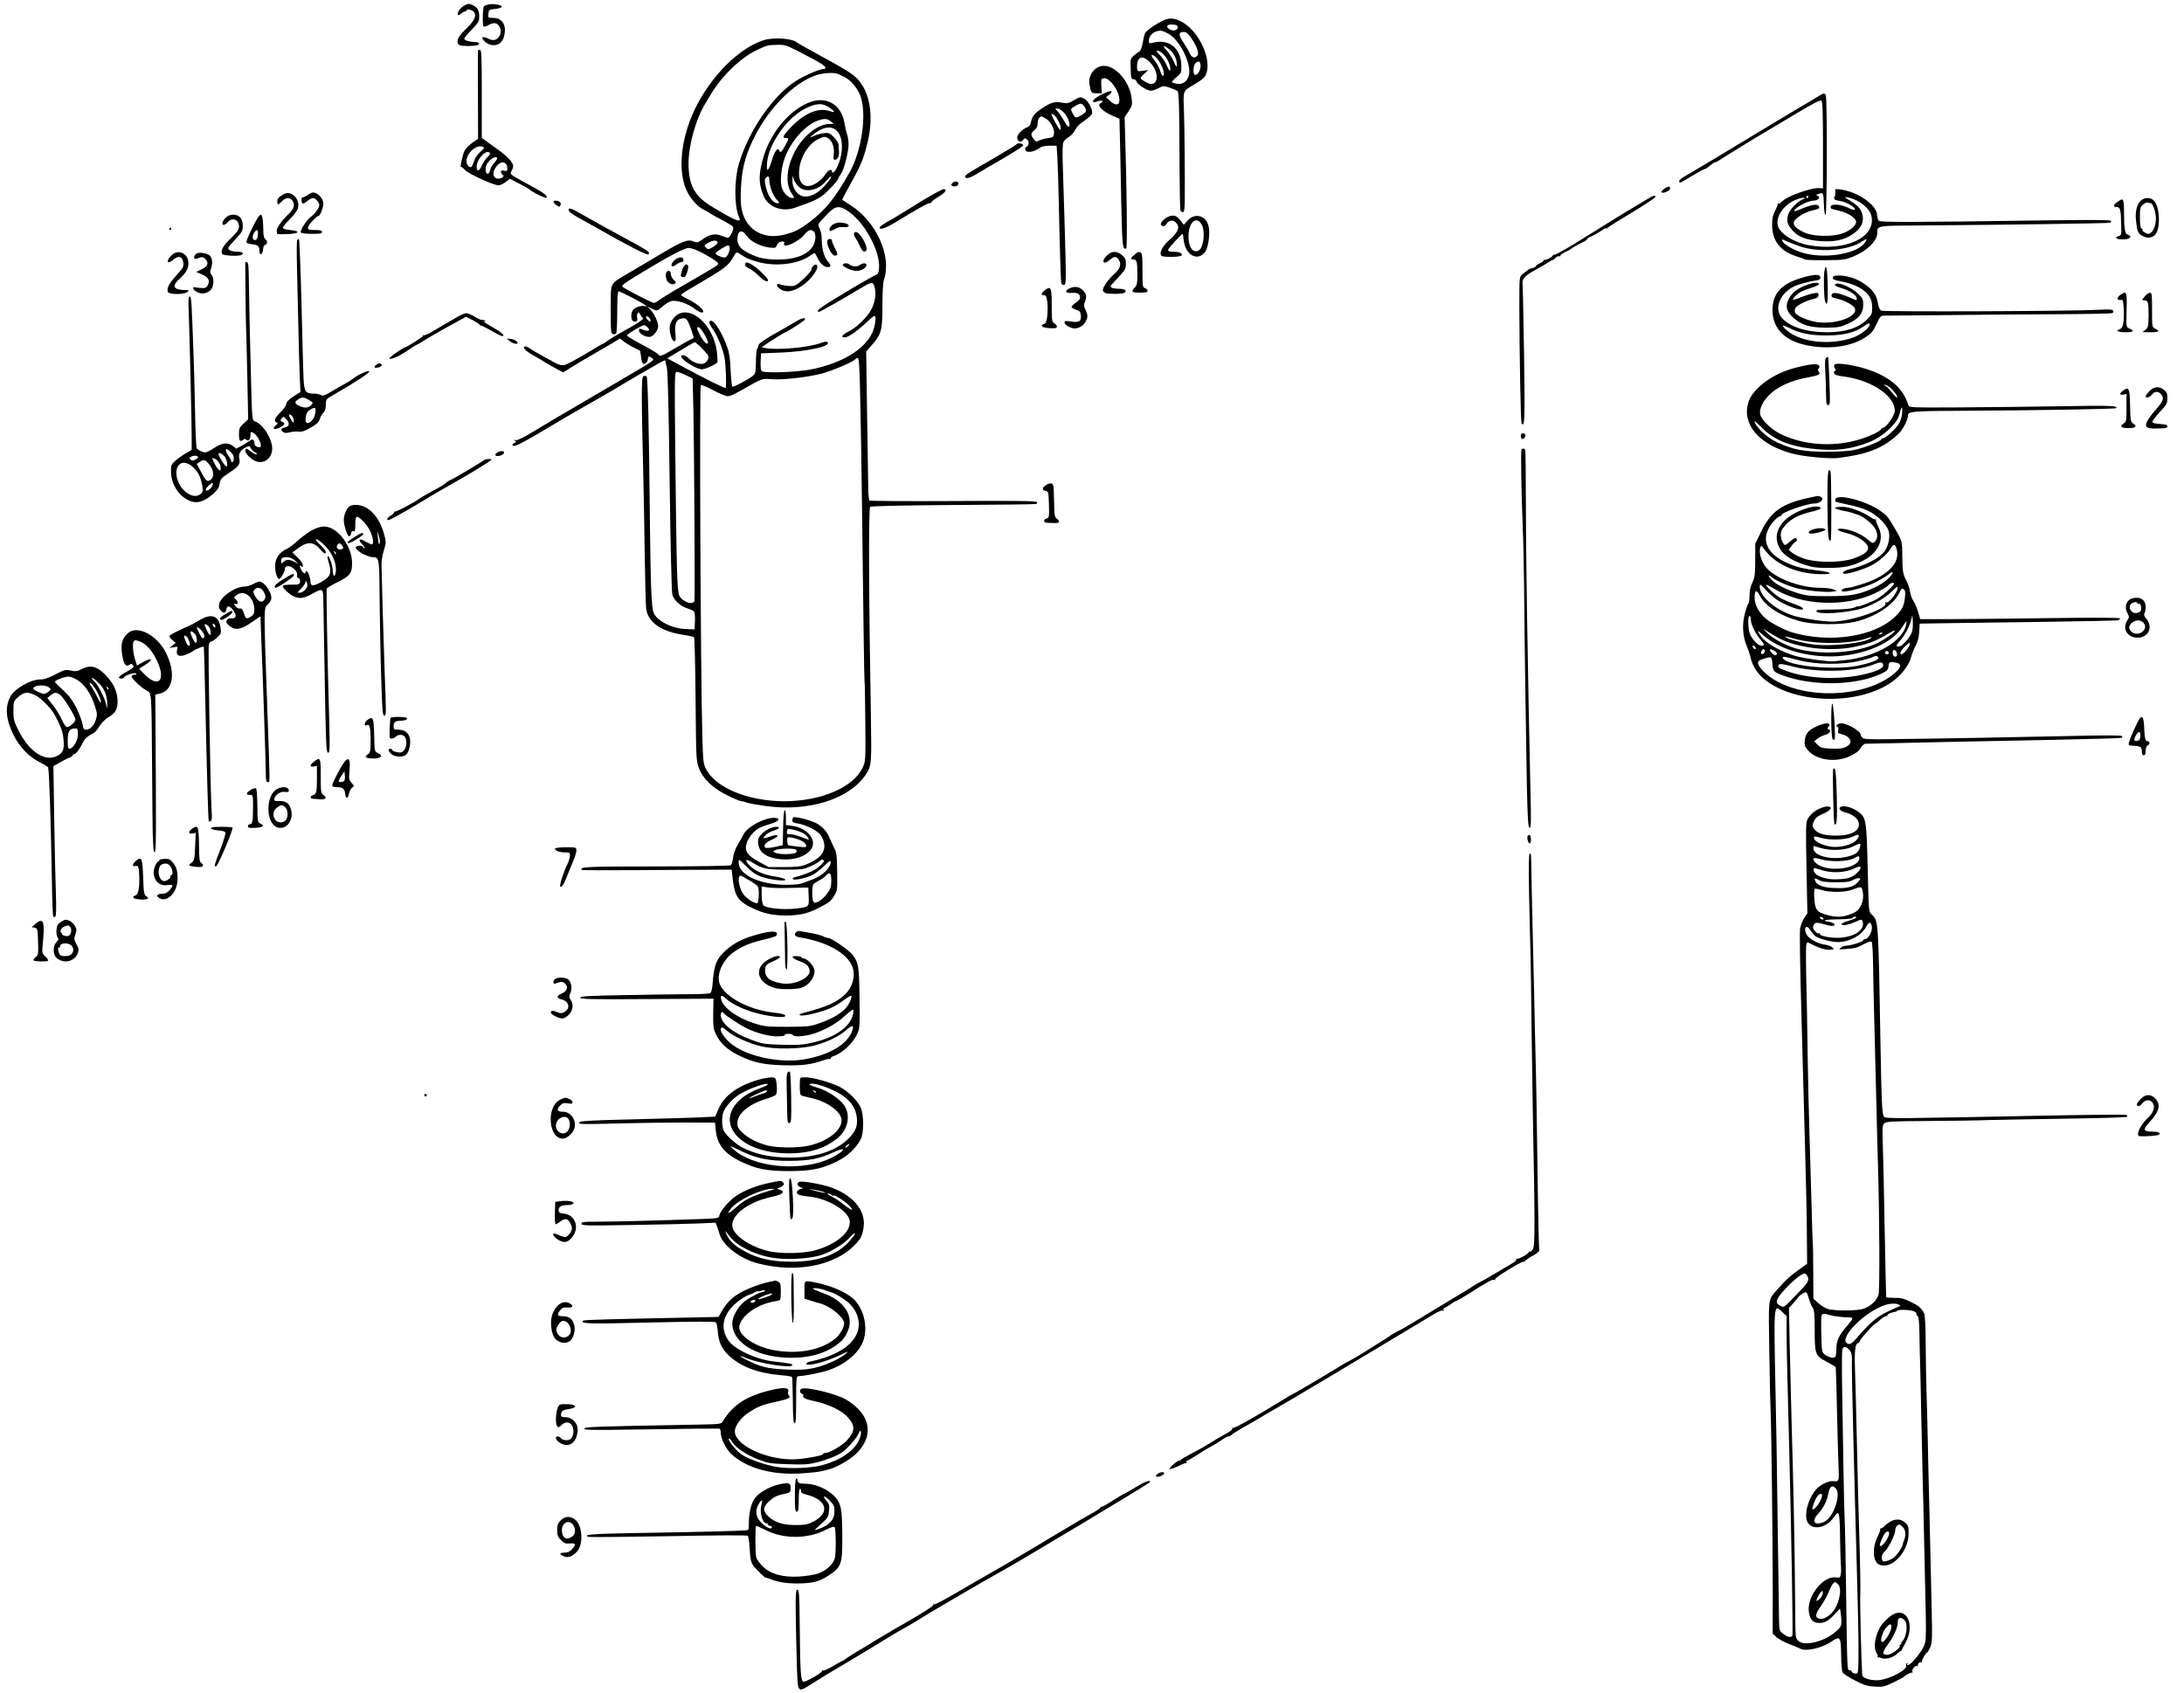 <?xml version="1.0" standalone="no"?>
<!DOCTYPE svg PUBLIC "-//W3C//DTD SVG 20010904//EN"
 "http://www.w3.org/TR/2001/REC-SVG-20010904/DTD/svg10.dtd">
<svg version="1.0" xmlns="http://www.w3.org/2000/svg"
 width="1709pt" height="1325pt" viewBox="0 0 1709 1325"
 preserveAspectRatio="xMidYMid meet">
<g transform="translate(0,1325) scale(0.1,-0.1)"
fill="#000000" stroke="none">
<path d="M3630 13205 c-28 -15 -58 -61 -47 -72 4 -3 15 1 25 10 10 10 24 17
30 17 7 0 12 4 12 9 0 6 9 8 21 6 66 -13 62 -67 -11 -138 -62 -59 -80 -86 -80
-113 0 -27 17 -34 85 -34 29 0 60 3 69 6 27 10 18 24 -16 25 -44 1 -81 12 -85
25 -2 5 24 38 57 71 55 57 60 66 60 105 -1 46 -12 68 -47 86 -28 15 -42 15
-73 -3z"/>
<path d="M3815 13213 c-11 -3 -23 -8 -28 -12 -10 -10 -13 -149 -3 -158 4 -4
21 0 37 10 41 23 65 21 83 -5 20 -28 20 -57 1 -85 -19 -28 -48 -34 -81 -17
-14 8 -33 14 -40 14 -26 0 5 -40 42 -56 47 -20 97 0 113 46 32 92 -2 160 -79
160 -41 0 -41 1 -38 33 3 31 5 32 52 37 60 6 71 25 19 34 -41 6 -47 6 -78 -1z"/>
<path d="M9120 13097 c-50 -18 -147 -82 -159 -105 -6 -11 -14 -45 -19 -77 -6
-36 -16 -61 -26 -67 -9 -5 -28 -20 -44 -33 -24 -21 -27 -29 -25 -82 3 -98 4
-103 23 -103 10 0 22 -9 25 -20 7 -23 82 -70 111 -70 11 0 38 9 59 20 39 20
41 20 90 3 27 -9 54 -21 59 -25 12 -9 15 -143 16 -592 1 -180 4 -334 7 -342 3
-8 11 -14 19 -14 11 0 14 21 15 98 2 169 -2 582 -7 714 -5 145 -9 135 91 193
49 29 72 49 82 72 47 115 -49 330 -182 408 -53 31 -93 37 -135 22z m95 -62 c0
-25 -42 -31 -69 -11 -26 21 -10 38 32 34 29 -2 37 -7 37 -23z m-59 -57 c82
-56 163 -223 149 -308 -9 -53 -47 -84 -94 -76 -18 3 -36 8 -40 12 -3 3 12 21
34 39 38 33 40 36 39 92 -2 137 -99 213 -226 178 -25 -7 -28 -5 -28 17 0 42
41 77 91 78 15 0 48 -15 75 -32z m163 -22 c46 -66 66 -123 51 -141 -20 -24
-44 -17 -59 16 -7 17 -29 53 -47 81 -45 67 -45 88 2 88 16 0 32 -14 53 -44z
m-168 -93 c36 -30 59 -79 58 -120 0 -24 -4 -20 -25 27 -14 30 -39 70 -56 88
-39 39 -22 43 23 5z m-13 -85 c13 -25 22 -57 20 -69 -3 -20 -8 -16 -27 27 -12
29 -36 64 -52 80 -38 37 -37 51 3 27 18 -10 43 -39 56 -65z m-98 29 c24 -19
58 -79 65 -114 8 -50 -13 -49 -26 1 -6 25 -27 63 -46 85 -32 38 -28 56 7 28z
m-40 -46 c82 -86 61 -205 -27 -157 -58 32 -58 32 -22 66 l34 32 -42 -6 c-39
-6 -43 -4 -45 16 -6 94 39 116 102 49z m393 -12 c10 -37 -23 -97 -45 -83 -16
10 -9 83 10 93 25 15 29 14 35 -10z"/>
<path d="M5975 12935 c-193 -61 -415 -284 -538 -540 -111 -232 -136 -490 -61
-642 29 -61 83 -120 129 -143 17 -8 37 -19 45 -26 8 -6 53 -31 99 -55 46 -24
85 -49 88 -55 7 -18 -25 -84 -40 -84 -8 0 -31 7 -51 15 -48 20 -94 12 -147
-27 -37 -27 -44 -28 -70 -18 -47 20 -86 5 -259 -98 -91 -54 -208 -124 -260
-154 -135 -79 -130 -72 -131 -219 0 -245 0 -246 18 -253 9 -4 20 -1 25 6 4 7
8 84 8 171 0 107 3 157 11 157 14 0 180 -86 205 -106 18 -15 18 -15 0 -10 -27
9 -84 -12 -96 -34 -16 -29 -12 -77 6 -84 23 -9 36 3 30 28 -3 11 -1 27 3 35 7
11 12 8 21 -10 7 -13 17 -27 22 -30 9 -6 -57 -49 -177 -114 -38 -22 -84 -49
-101 -62 -17 -13 -33 -23 -36 -23 -3 0 -65 -36 -139 -81 -74 -44 -148 -83
-164 -86 -20 -3 -43 2 -68 16 -20 11 -67 37 -104 57 -37 20 -80 45 -95 56 -32
22 -50 23 -46 2 2 -9 32 -33 68 -53 36 -20 81 -46 100 -59 19 -12 58 -34 86
-49 l51 -27 74 46 c41 25 92 56 114 68 22 13 54 31 70 41 17 11 37 22 45 26 7
4 42 24 77 45 l64 39 32 -25 c18 -13 52 -34 77 -46 25 -12 46 -24 48 -25 2 -1
5 -22 8 -46 3 -24 9 -48 14 -53 13 -13 40 12 40 35 0 23 9 24 35 5 17 -12 7
-20 -116 -93 -107 -63 -359 -211 -457 -268 -125 -72 -260 -152 -358 -212 -83
-50 -127 -71 -140 -67 -15 5 -16 4 -4 -5 12 -8 12 -11 -3 -17 -9 -3 -17 -10
-17 -15 0 -23 48 -2 191 82 242 144 262 155 304 179 88 49 324 185 380 220 33
20 80 48 105 62 25 14 81 47 125 72 79 46 97 53 93 39 -1 -5 3 -26 10 -48 7
-27 15 -318 22 -890 6 -473 15 -866 21 -887 11 -44 64 -93 119 -109 22 -7 45
-18 51 -25 5 -7 9 -41 7 -76 l-3 -63 -60 2 c-112 2 -233 62 -260 127 -18 43
-24 214 -30 761 -7 715 -16 1079 -25 1089 -5 5 -16 6 -25 2 -17 -6 -17 -124 0
-831 3 -104 7 -359 10 -565 3 -206 8 -395 11 -420 13 -111 117 -183 303 -210
35 -5 67 -13 72 -17 4 -4 10 -224 12 -488 4 -466 5 -482 27 -538 31 -82 109
-156 225 -213 49 -24 97 -44 107 -44 9 0 27 -5 40 -10 13 -6 82 -18 154 -28
332 -45 648 54 777 244 47 69 48 86 42 449 -17 964 -19 1635 -6 1648 7 7 232
12 648 15 351 2 644 5 651 8 7 2 10 9 6 15 -5 9 -179 11 -655 8 -356 -2 -651
0 -656 4 -4 5 -9 52 -9 105 -1 53 -5 314 -9 579 l-7 483 41 46 c78 89 86 116
86 309 0 104 5 184 12 205 63 185 -59 455 -263 585 -33 21 -61 39 -63 41 -2 2
24 52 57 111 90 161 111 212 143 348 40 171 23 338 -47 443 -44 67 -81 93
-312 219 -103 56 -192 106 -197 111 -38 32 -182 42 -260 17z m300 -101 c139
-71 185 -100 185 -115 0 -5 -8 -9 -17 -9 -33 -1 -158 -56 -219 -96 -180 -119
-364 -386 -441 -642 -38 -124 -38 -335 -2 -415 26 -57 -8 -45 -209 75 -138 83
-185 170 -184 343 0 134 55 334 121 447 9 14 30 51 48 81 86 147 235 293 363
354 85 40 84 40 160 42 62 2 71 -1 195 -65z m283 -163 c9 -5 30 -15 47 -22 49
-23 101 -83 126 -145 54 -138 15 -427 -82 -601 -113 -201 -189 -296 -312 -389
-78 -59 -122 -81 -199 -100 -138 -36 -260 16 -313 132 -29 64 -35 131 -24 276
9 128 40 233 105 361 115 227 309 420 479 478 54 19 145 24 173 10z m76 -1072
c144 -96 273 -352 240 -476 -4 -13 -11 -23 -17 -23 -6 0 -114 -61 -239 -136
-197 -118 -246 -154 -208 -154 8 0 195 106 312 177 94 57 106 60 118 28 18
-46 11 -117 -16 -175 -30 -65 -115 -150 -185 -185 -52 -27 -63 -45 -28 -45 26
0 97 49 167 115 29 28 58 52 63 53 20 7 8 -85 -17 -136 -65 -131 -236 -233
-473 -282 -112 -23 -373 -32 -391 -14 -6 6 -10 39 -8 75 l3 64 155 6 c219 9
410 53 361 84 -5 3 -27 -1 -48 -9 -91 -35 -341 -58 -432 -40 l-31 6 23 17 c27
20 157 101 162 101 12 0 155 93 155 101 0 19 -34 8 -103 -35 -40 -24 -90 -53
-112 -65 -89 -48 -150 -90 -150 -103 0 -7 -5 -20 -10 -28 -6 -8 -10 -55 -10
-104 -1 -79 -3 -90 -23 -106 -38 -31 -152 -91 -161 -86 -4 3 -11 61 -14 128
-3 86 -11 140 -25 178 -39 111 -100 210 -128 210 -22 0 -17 -23 14 -66 35 -49
78 -152 91 -221 11 -53 17 -230 9 -239 -5 -5 -171 77 -340 169 l-117 63 57 34
c31 18 77 46 102 61 25 15 50 29 55 31 6 1 34 -23 63 -53 49 -53 52 -58 41
-83 -7 -15 -23 -29 -35 -32 -32 -8 -87 12 -114 41 -22 24 -60 34 -60 17 0 -27
119 -101 162 -102 26 0 116 41 122 56 2 7 0 45 -5 86 -25 185 -174 339 -288
296 -43 -16 -81 -69 -81 -112 0 -49 19 -106 36 -106 12 0 14 10 9 58 -8 71 5
109 41 118 47 12 56 1 100 -138 3 -10 0 -18 -6 -18 -6 0 -65 -32 -132 -72
-111 -65 -122 -70 -134 -54 -7 10 -65 45 -130 79 -64 34 -117 66 -118 72 -1 5
30 26 67 48 66 37 70 38 88 21 37 -33 14 -43 -43 -19 -14 5 -18 2 -18 -13 0
-24 61 -56 90 -47 27 8 60 53 60 80 0 34 -28 96 -58 129 l-27 28 32 -16 c43
-22 47 -21 90 18 21 18 51 36 66 40 42 10 128 -18 182 -60 28 -21 53 -33 63
-29 24 9 -37 66 -108 100 -33 16 -60 32 -60 36 0 7 18 19 112 74 238 140 253
152 294 220 26 45 27 45 50 30 13 -8 34 -21 47 -29 12 -8 58 -25 102 -37 137
-37 311 -16 404 50 16 12 32 21 35 21 3 0 12 -15 20 -32 19 -46 53 -78 81 -78
31 0 31 11 0 48 -28 34 -44 95 -45 170 0 29 -7 67 -16 83 -18 35 -18 33 61
115 62 64 91 68 159 23z m-266 -161 c22 -22 14 -88 -14 -125 -48 -63 -141 -95
-271 -94 -98 1 -147 11 -221 48 -65 32 -92 64 -92 112 0 67 37 80 72 26 27
-42 107 -83 178 -92 43 -5 51 -3 57 13 8 23 22 34 47 34 12 0 16 -5 12 -15
-17 -45 111 10 157 68 31 38 54 46 75 25z m-753 -87 c0 -7 -17 -23 -37 -35
-35 -20 -38 -20 -54 -4 -16 16 -15 18 17 37 37 23 74 24 74 2z m95 -40 c0 -31
-17 -68 -35 -75 -17 -6 -75 18 -75 32 0 10 82 62 98 62 6 0 12 -9 12 -19z
m-252 -22 c73 -33 162 -89 162 -102 -1 -13 -15 -21 -280 -174 -91 -52 -174
-104 -186 -114 -11 -10 -28 -19 -38 -19 -15 0 -228 110 -245 126 -12 11 15 30
231 159 150 90 257 144 286 145 13 0 44 -9 70 -21z m-368 -547 c0 -13 -3 -12
-20 3 -11 10 -17 22 -14 27 8 12 34 -11 34 -30z m420 -104 c16 -29 30 -59 30
-65 0 -37 -47 14 -75 81 -14 32 -14 36 0 36 8 0 28 -24 45 -52z m1221 -494 c4
-164 10 -510 13 -769 13 -1087 19 -1450 21 -1455 2 -3 5 -145 6 -315 3 -299 2
-312 -19 -358 -70 -156 -322 -266 -613 -267 -278 0 -533 102 -611 246 -25 47
-26 57 -32 259 -14 504 -24 2740 -12 2752 4 4 47 -14 95 -40 49 -26 100 -47
113 -47 24 0 50 12 139 63 131 75 136 76 203 70 85 -8 280 14 394 43 87 23
256 95 268 116 3 5 11 7 17 5 9 -3 14 -90 18 -303z m-1363 170 l52 -26 2 -96
c1 -54 3 -122 4 -152 6 -295 13 -1480 8 -1493 -13 -35 -93 -7 -118 41 -18 34
-22 206 -32 1125 -6 615 -6 627 13 627 10 0 42 -12 71 -26z"/>
<path d="M6342 12452 c-153 -55 -301 -223 -362 -413 -46 -143 -47 -223 -4
-324 37 -88 148 -127 249 -89 22 8 67 24 100 36 33 11 81 36 107 54 43 32 128
123 128 138 0 4 9 19 20 34 25 35 60 171 60 233 0 26 -5 60 -11 76 -6 15 -15
54 -20 87 -24 144 -135 214 -267 168z m156 -49 c40 -30 37 -37 -7 -22 -92 32
-211 -23 -323 -149 -43 -47 -47 -62 -18 -62 26 0 25 -3 -7 -61 -26 -49 -38
-59 -45 -37 -10 30 -38 -6 -58 -76 -28 -92 -45 -100 -37 -16 13 146 155 348
297 420 88 45 141 46 198 3z m3 -103 l24 -19 -35 -1 c-91 -1 -209 -96 -273
-221 -64 -126 -72 -249 -22 -323 22 -33 23 -36 6 -36 -29 0 -68 37 -82 77 -18
55 -6 167 26 248 50 127 159 247 254 281 51 18 75 17 102 -6z m69 -105 c31
-65 22 -175 -24 -262 -16 -32 -36 -44 -36 -23 0 19 -28 10 -44 -14 -26 -41
-67 -78 -103 -92 -75 -32 -120 17 -109 120 11 104 76 205 156 241 38 17 45 18
69 4 33 -19 52 -72 45 -126 -4 -34 -2 -43 10 -43 20 0 34 28 31 65 -1 17 -3
41 -3 54 -1 12 -18 39 -37 58 -32 32 -40 35 -79 31 -24 -3 -58 -12 -75 -21
-40 -20 -39 -14 4 19 86 65 160 61 195 -11z m-550 -355 c0 -45 29 -122 58
-152 24 -26 24 -28 6 -28 -34 0 -71 50 -89 118 -12 49 -13 67 -4 78 18 22 29
16 29 -16z m236 -56 c54 -44 151 -21 209 50 39 48 55 47 19 -1 -68 -92 -149
-136 -211 -116 -40 14 -73 67 -72 117 l1 41 12 -34 c7 -18 25 -44 42 -57z"/>
<path d="M6528 11499 c-25 -10 -47 -44 -34 -56 3 -3 20 4 38 14 22 14 45 19
71 16 47 -5 53 21 6 31 -39 7 -47 7 -81 -5z"/>
<path d="M6684 11425 c-4 -8 -1 -22 6 -31 7 -8 24 -37 36 -65 17 -37 29 -50
41 -47 24 5 18 40 -14 96 -30 50 -60 71 -69 47z"/>
<path d="M6475 11370 c-14 -23 31 -120 56 -120 27 0 27 9 3 57 -13 25 -24 52
-24 60 0 15 -26 18 -35 3z"/>
<path d="M5836 11193 c-14 -14 -4 -31 26 -44 17 -7 51 -32 74 -56 39 -39 74
-56 74 -35 0 11 -61 75 -100 103 -40 30 -65 40 -74 32z"/>
<path d="M6595 11180 c-8 -14 69 -50 107 -50 38 0 78 24 78 46 0 18 -29 18
-54 -1 -19 -15 -61 -11 -80 6 -13 12 -43 11 -51 -1z"/>
<path d="M6362 11168 c-7 -7 -12 -18 -12 -25 0 -21 -104 -121 -134 -129 -26
-6 -73 -2 -113 11 -15 5 -23 3 -23 -5 0 -22 44 -49 80 -50 76 0 181 77 229
168 18 34 -1 56 -27 30z"/>
<path d="M5305 11231 c-31 -13 -60 -50 -48 -62 6 -6 18 -3 35 11 15 11 34 20
43 20 10 0 15 6 13 17 -4 20 -17 24 -43 14z"/>
<path d="M5337 11134 c-12 -38 -12 -46 -1 -51 7 -2 18 -2 23 1 13 8 32 76 25
88 -13 20 -33 4 -47 -38z"/>
<path d="M5217 11123 c-11 -11 -8 -58 6 -75 17 -21 41 -28 58 -17 11 8 10 13
-8 28 -13 11 -23 31 -23 45 0 24 -18 35 -33 19z"/>
<path d="M3740 12853 c-1 -5 0 -161 0 -348 l1 -341 -45 -31 c-25 -18 -52 -46
-61 -63 -15 -29 -38 -137 -28 -126 3 2 17 -8 31 -24 29 -31 224 -120 262 -120
13 0 38 11 57 26 l33 25 73 -38 c39 -20 74 -40 77 -43 20 -21 128 -75 136 -67
13 13 -19 37 -115 89 -53 28 -113 62 -133 74 -36 23 -37 24 -22 53 12 24 13
35 3 53 -16 30 -63 74 -134 123 -31 22 -68 48 -81 58 l-24 18 0 345 c0 299 -2
344 -15 344 -8 0 -15 -3 -15 -7z m49 -759 c2 -1 -12 -16 -31 -33 -19 -16 -41
-48 -48 -71 -7 -23 -17 -43 -22 -46 -15 -10 -38 17 -38 45 1 72 95 144 139
105z m45 -43 c3 -4 -6 -19 -21 -32 -14 -13 -34 -43 -44 -67 -20 -45 -39 -48
-39 -6 0 62 81 143 104 105z m56 -41 c0 -6 -11 -23 -25 -37 -13 -15 -27 -40
-30 -55 -10 -42 -35 -36 -35 8 0 26 8 43 29 65 29 29 61 39 61 19z m68 -42 c7
-7 12 -23 12 -36 0 -21 -4 -23 -25 -18 -18 5 -25 2 -25 -8 0 -8 5 -18 10 -21
17 -11 11 -24 -15 -31 -55 -14 -73 43 -29 95 27 33 52 39 72 19z"/>
<path d="M8615 12732 c-59 -14 -101 -79 -90 -140 12 -70 14 -72 57 -72 l40 0
-4 58 c-3 53 -1 57 20 60 49 7 133 -120 120 -184 -5 -30 -34 -28 -70 5 l-33
31 25 19 c14 11 21 23 17 27 -8 8 -89 -27 -127 -56 -31 -24 -19 -38 20 -23 18
7 32 7 36 2 3 -5 -2 -12 -10 -15 -40 -15 7 -64 97 -103 l47 -20 2 -98 c1 -54
3 -125 4 -158 0 -33 4 -215 8 -405 7 -337 11 -370 39 -353 9 5 4 502 -9 892
l-4 134 31 46 c27 41 30 52 25 97 -16 145 -143 280 -241 256z"/>
<path d="M14210 12485 c-30 -19 -62 -38 -70 -42 -8 -4 -116 -68 -240 -143
-302 -183 -665 -401 -717 -430 -24 -13 -43 -30 -43 -37 0 -7 3 -13 6 -13 3 0
47 25 97 55 51 31 95 54 98 53 3 -2 20 9 38 25 18 15 37 27 42 27 5 0 22 9 37
19 32 22 324 201 379 232 21 12 120 71 221 132 141 84 186 107 195 98 9 -9 12
-103 12 -349 l0 -337 -21 3 c-61 8 -259 -61 -300 -105 -12 -13 -24 -19 -28
-15 -4 4 -6 3 -5 -3 2 -5 -8 -30 -21 -55 -18 -34 -24 -60 -23 -110 0 -124 64
-206 188 -245 33 -11 65 -22 70 -26 6 -3 78 -6 160 -5 141 1 154 3 220 30 106
44 185 122 185 183 0 58 -10 57 352 59 591 4 1463 16 1471 21 4 2 7 9 7 15 0
7 -145 8 -482 4 -1109 -16 -1326 -16 -1337 -3 -6 8 -12 29 -13 48 -6 77 -150
177 -283 196 -45 6 -47 5 -44 -18 2 -13 0 -30 -4 -36 -13 -20 -1 -30 43 -36
46 -6 124 -52 115 -67 -4 -6 -23 -1 -46 11 -57 29 -134 37 -142 15 -7 -18 -6
-19 68 -36 61 -14 120 -51 128 -80 8 -30 -41 -74 -106 -97 -78 -27 -226 -24
-294 6 -67 30 -98 62 -84 88 15 29 80 70 131 83 68 17 70 18 63 36 -8 21 -62
13 -138 -21 -30 -13 -55 -20 -55 -16 0 24 105 80 151 81 35 0 59 27 33 37 -16
6 -16 7 2 14 41 16 43 12 46 -78 2 -52 7 -87 13 -85 12 3 14 908 2 935 -10 23
-13 22 -77 -18z m-60 -775 c0 -5 -5 -10 -11 -10 -5 0 -7 5 -4 10 3 6 8 10 11
10 2 0 4 -4 4 -10z m-37 -17 c-39 -14 -97 -69 -115 -109 -24 -56 -15 -93 38
-147 43 -44 109 -67 214 -74 104 -7 180 9 244 52 64 42 91 90 82 144 -8 49
-33 80 -97 119 -51 32 -52 33 -19 27 89 -18 173 -85 185 -149 32 -166 -206
-275 -489 -225 -117 21 -228 89 -244 153 -20 75 55 176 155 208 26 9 50 13 53
10 3 -2 0 -7 -7 -9z m-30 -370 c150 -53 387 -34 490 39 36 25 43 19 17 -15
-64 -81 -286 -121 -458 -82 -75 17 -166 65 -182 95 -11 20 -11 21 27 4 21 -10
69 -28 106 -41z"/>
<path d="M8400 12464 c-35 -21 -51 -25 -80 -19 -64 13 -92 6 -162 -40 -67 -45
-81 -62 -92 -117 -3 -15 -15 -30 -26 -33 -37 -12 -80 -56 -80 -81 0 -32 28
-43 46 -19 11 15 16 16 29 5 20 -16 19 -47 -2 -58 -10 -6 -14 -16 -9 -27 8
-23 68 -15 108 15 19 14 43 20 82 20 l54 0 6 -92 c3 -51 8 -208 11 -348 8
-382 16 -624 20 -637 3 -7 11 -13 20 -13 12 0 15 16 15 93 0 83 -12 501 -24
860 -3 76 -1 148 4 161 4 13 24 32 42 43 19 11 42 37 52 57 11 24 36 49 71 71
29 19 56 44 60 55 9 29 -30 104 -61 118 -32 15 -31 16 -84 -14z m84 -46 c23
-33 20 -44 -18 -67 -44 -28 -53 -27 -71 9 -20 38 -20 37 18 60 41 25 52 25 71
-2z m-156 -52 c31 -36 49 -87 37 -107 -4 -6 -20 12 -37 43 -17 29 -40 63 -51
76 l-20 22 20 0 c12 0 34 -15 51 -34z m-82 -14 c20 -13 54 -76 54 -101 0 -31
-8 -22 -48 52 -30 54 -32 66 -6 49z m-67 -27 c38 -19 73 -80 69 -119 -3 -28
-7 -31 -49 -37 -26 -4 -57 -12 -69 -19 -20 -11 -25 -9 -41 11 -25 32 -24 48 6
71 17 14 25 29 25 52 0 17 5 37 12 44 15 15 13 15 47 -3z"/>
<path d="M7956 12122 c-3 -5 -88 -57 -188 -115 -221 -128 -227 -132 -212 -147
12 -12 51 5 124 51 14 9 94 56 178 104 84 49 151 93 149 99 -5 14 -43 20 -51
8z"/>
<path d="M7450 11815 c-10 -12 -9 -16 4 -21 22 -8 46 2 46 21 0 19 -34 20 -50
0z"/>
<path d="M13020 11770 c-14 -10 -22 -22 -18 -25 11 -12 63 11 66 28 5 22 -17
21 -48 -3z"/>
<path d="M7225 11685 c-77 -47 -160 -98 -185 -114 -25 -16 -69 -42 -97 -57
-29 -16 -55 -35 -58 -41 -9 -26 39 -12 109 30 188 114 264 157 279 157 9 0 17
4 17 9 0 5 25 24 55 42 54 33 71 59 38 59 -10 -1 -81 -39 -158 -85z"/>
<path d="M2440 11742 c-8 -3 -27 -13 -41 -23 -14 -10 -29 -16 -33 -12 -3 3 -6
-5 -6 -19 0 -37 10 -40 42 -13 16 14 37 25 47 25 17 0 44 -27 49 -49 4 -21
-25 -65 -62 -95 -41 -32 -91 -110 -81 -126 3 -5 42 -10 86 -10 64 0 79 3 79
15 0 12 -13 15 -55 15 -47 0 -55 3 -55 18 0 19 66 92 82 92 13 0 38 65 38 97
-1 46 -54 96 -90 85z"/>
<path d="M2203 11720 c-23 -14 -33 -27 -33 -45 0 -31 7 -31 36 0 27 29 61 32
80 8 25 -33 16 -67 -28 -108 -56 -54 -97 -112 -93 -133 2 -9 4 -19 4 -22 1 -3
37 -4 82 -2 93 4 105 24 18 32 -30 3 -55 10 -56 17 -1 6 22 35 52 65 30 29 60
67 65 85 20 57 -25 123 -83 123 -7 0 -27 -9 -44 -20z"/>
<path d="M12882 11687 c-30 -18 -69 -41 -87 -52 -60 -35 -338 -207 -390 -240
-108 -70 -228 -138 -241 -138 -8 0 -14 -3 -14 -7 0 -10 -57 -40 -64 -33 -3 3
-6 2 -6 -4 0 -6 -13 -16 -30 -23 -16 -7 -30 -16 -30 -21 0 -7 -15 -14 -45 -21
-5 -1 -17 -8 -25 -15 -8 -6 -25 -20 -38 -30 -23 -18 -23 -19 -23 -263 1 -380
11 -892 17 -901 25 -40 27 14 20 532 -5 298 -10 553 -12 566 -5 28 29 64 91
95 22 12 64 36 93 54 28 19 52 32 52 29 0 -3 9 4 20 15 12 12 25 18 30 15 6
-4 10 -1 10 5 0 5 17 18 38 28 20 9 39 19 42 22 9 9 65 41 98 56 17 8 32 18
32 23 0 5 8 11 18 15 18 6 62 30 106 59 14 10 26 14 26 10 0 -5 4 -3 8 3 4 6
91 61 195 123 103 62 185 117 182 122 -9 13 -14 11 -73 -24z"/>
<path d="M16753 11680 c-32 -29 -46 -85 -39 -152 9 -88 15 -103 46 -121 36
-22 72 -22 99 1 47 37 46 207 0 267 -25 31 -76 34 -106 5z m77 -20 c16 0 40
-70 40 -120 0 -66 -28 -120 -62 -120 -15 1 -57 30 -42 30 5 0 2 5 -6 10 -11 7
-15 29 -15 89 0 72 2 81 24 100 14 12 31 19 39 16 7 -3 17 -5 22 -5z"/>
<path d="M16568 11669 c-34 -25 -36 -39 -4 -39 27 0 32 -20 35 -143 2 -72 0
-79 -18 -84 -50 -13 -9 -32 52 -25 39 4 51 26 18 35 -23 6 -30 44 -30 165 -1
121 -4 128 -53 91z"/>
<path d="M4332 11668 c2 -6 14 -18 26 -26 19 -13 22 -12 28 3 4 10 1 21 -7 26
-20 13 -51 11 -47 -3z"/>
<path d="M4450 11606 c0 -14 33 -37 115 -81 22 -12 71 -39 109 -61 251 -143
394 -216 401 -204 12 19 9 21 -223 147 -93 50 -161 88 -269 149 -117 67 -133
73 -133 50z"/>
<path d="M1765 11545 c-26 -25 -33 -55 -14 -55 7 0 22 11 35 25 34 37 84 15
84 -37 0 -24 -13 -43 -63 -92 -62 -60 -84 -99 -68 -124 8 -13 131 -19 150 -7
23 14 9 25 -32 25 -24 0 -52 6 -62 14 -17 12 -14 17 43 79 56 60 62 71 62 110
0 56 -27 87 -76 87 -24 0 -43 -8 -59 -25z"/>
<path d="M2018 11548 c-38 -62 -96 -186 -90 -195 4 -6 23 -12 42 -14 46 -4 60
-15 60 -50 0 -16 4 -29 9 -29 11 0 21 25 21 50 0 10 7 20 15 24 8 3 15 12 15
19 0 8 -7 20 -15 27 -11 9 -15 32 -15 79 0 70 -8 111 -20 111 -4 0 -14 -10
-22 -22z m0 -135 c-2 -26 -8 -39 -20 -41 -22 -4 -28 27 -10 56 21 33 34 27 30
-15z"/>
<path d="M9154 11559 c-35 -10 -79 -53 -69 -68 10 -17 33 -13 44 8 15 28 49
33 72 10 35 -35 21 -74 -52 -138 -48 -42 -75 -90 -65 -116 4 -12 23 -15 80
-15 44 0 78 5 82 11 10 17 -16 29 -63 29 -30 0 -43 4 -43 14 0 11 105 126 115
126 1 0 5 -24 8 -52 14 -116 110 -167 168 -88 24 33 39 140 27 196 -18 86
-104 112 -163 50 l-32 -35 -22 29 c-28 39 -50 49 -87 39z m251 -70 c28 -54 12
-179 -25 -199 -45 -24 -80 24 -80 110 0 113 65 168 105 89z"/>
<path d="M1325 11460 c-3 -5 -1 -10 4 -10 6 0 11 5 11 10 0 6 -2 10 -4 10 -3
0 -8 -4 -11 -10z"/>
<path d="M2325 11370 c-3 -5 -4 -101 -1 -212 3 -112 8 -327 11 -478 3 -151 8
-325 11 -386 l5 -111 -56 -36 c-37 -25 -55 -44 -55 -58 0 -11 -20 -40 -45 -65
-46 -45 -56 -70 -30 -80 12 -5 10 -10 -8 -24 -29 -24 -16 -36 22 -20 45 18 58
38 32 48 -19 7 -20 10 -8 26 14 18 15 18 35 -2 32 -32 28 -59 -8 -67 -33 -7
-37 -16 -15 -35 11 -9 25 -10 53 -3 21 6 53 8 70 5 22 -3 46 5 85 27 60 34 71
45 82 79 4 13 16 33 26 43 13 13 19 33 19 62 0 43 1 44 63 79 187 109 285 174
276 183 -9 9 -91 -29 -129 -60 -8 -7 -31 -21 -50 -32 -19 -10 -67 -38 -107
-61 -59 -36 -75 -42 -92 -33 -11 6 -37 11 -58 11 -63 1 -72 14 -78 121 -2 52
-10 318 -16 592 -7 273 -16 497 -20 497 -4 0 -11 -4 -14 -10z m94 -1251 c32
-19 33 -21 16 -40 -22 -23 -55 -24 -95 -4 -36 19 -37 29 -8 49 30 21 46 20 87
-5z m48 -101 c-9 -66 -78 -111 -76 -50 1 40 12 63 40 78 37 21 42 17 36 -28z
m-171 -45 c9 -36 -2 -39 -20 -4 -20 37 -20 42 -1 35 8 -4 18 -17 21 -31z"/>
<path d="M1349 11258 c-50 -43 -47 -85 3 -43 46 39 76 30 83 -24 4 -27 -4 -41
-56 -97 -59 -66 -76 -100 -65 -129 8 -21 124 -21 152 0 18 13 16 14 -21 15
-92 3 -103 32 -36 92 52 47 71 87 64 135 -10 63 -78 91 -124 51z"/>
<path d="M1536 11265 c-23 -17 -22 -49 2 -40 41 17 53 17 71 -4 27 -30 16 -56
-32 -79 l-42 -20 46 -20 c50 -22 64 -46 45 -84 -9 -18 -19 -23 -46 -22 -19 1
-42 3 -50 5 -29 7 -24 -15 7 -34 39 -22 84 -16 113 16 24 25 27 93 5 117 -12
13 -13 23 -5 44 14 37 13 79 -3 100 -17 24 -89 37 -111 21z"/>
<path d="M8669 11257 c-15 -12 -29 -30 -32 -39 -10 -29 12 -31 44 -4 38 32 54
33 74 2 22 -34 11 -69 -37 -111 -47 -43 -88 -101 -88 -125 0 -10 10 -20 23
-24 33 -9 130 -7 146 3 23 15 2 31 -39 31 -41 0 -70 8 -70 19 0 4 27 36 60 70
54 57 60 67 60 106 0 36 -5 48 -31 69 -38 32 -76 33 -110 3z"/>
<path d="M8878 11257 c-33 -27 -35 -37 -9 -37 26 0 31 -19 31 -116 0 -71 -3
-87 -20 -104 -32 -32 -24 -40 40 -40 45 0 60 3 60 14 0 8 -9 18 -20 21 -19 6
-20 15 -20 140 0 112 -2 134 -16 139 -19 7 -14 9 -46 -17z"/>
<path d="M1919 11193 c-1 -19 4 -452 6 -488 1 -22 6 -197 10 -388 l7 -348 -36
-34 c-32 -29 -36 -38 -36 -84 0 -38 4 -51 14 -51 8 0 18 5 21 10 5 8 12 7 22
-1 18 -15 33 2 33 39 0 25 8 27 30 9 39 -30 68 -107 41 -107 -25 0 -41 14 -41
36 0 24 -18 32 -36 15 -5 -5 -31 -21 -57 -36 l-48 -26 -26 21 c-39 30 -85 26
-146 -15 -28 -19 -60 -35 -70 -35 -21 0 -59 18 -68 33 -4 5 -10 141 -13 301
-3 160 -8 350 -11 421 -16 435 -17 465 -30 465 -10 0 -12 -24 -9 -102 7 -176
24 -878 24 -991 l0 -107 -47 -28 c-26 -15 -62 -41 -81 -58 -32 -28 -35 -35
-34 -87 1 -79 43 -160 106 -204 76 -52 140 -42 225 33 33 30 45 49 50 79 5 36
13 45 75 86 72 47 88 68 79 107 -9 38 5 66 43 87 28 15 38 17 42 7 5 -16 28
-39 44 -45 7 -2 10 -8 6 -12 -4 -4 -22 5 -41 19 -40 31 -47 32 -47 8 0 -23 46
-67 84 -82 63 -23 126 26 126 99 0 79 -74 195 -138 215 -18 6 -20 20 -27 299
-4 160 -8 339 -10 397 -2 58 -4 197 -6 310 -1 113 -4 213 -7 223 -4 17 -21 24
-23 10z m-102 -1493 c15 -18 17 -57 3 -65 -5 -3 -10 -1 -10 5 0 6 -11 27 -25
47 -37 56 -11 66 32 13z m-59 -23 c17 -20 27 -77 14 -77 -12 0 -62 80 -62 99
0 14 30 0 48 -22z m-208 -6 c0 -4 -11 -13 -24 -19 -19 -8 -27 -8 -36 3 -10 12
-8 16 11 24 25 9 49 5 49 -8z m171 -58 c20 -62 -9 -56 -41 7 -25 50 -25 52 5
38 14 -6 29 -25 36 -45z m-87 7 c46 -55 45 -120 -3 -133 -14 -3 -26 11 -54 64
l-37 68 22 16 c32 21 43 19 72 -15z m-129 -21 c43 -38 61 -71 76 -139 8 -40 8
-54 -2 -66 -62 -75 -199 33 -199 156 0 79 62 104 125 49z m158 -146 c-10 -30
-53 -57 -53 -33 0 11 40 50 52 50 4 0 5 -8 1 -17z"/>
<path d="M14277 11133 c-9 -45 -5 -216 5 -242 17 -46 23 -5 20 132 -3 129 -13
172 -25 110z"/>
<path d="M14099 11076 c-160 -47 -229 -123 -229 -252 0 -156 111 -256 314
-284 158 -22 307 3 409 68 50 32 63 46 90 105 27 58 35 67 58 67 15 0 222 2
460 4 239 3 633 6 875 7 243 1 447 5 454 9 7 4 9 13 5 20 -5 9 -36 10 -114 6
-196 -12 -1680 -17 -1700 -7 -12 7 -21 27 -25 53 -10 64 -36 104 -94 147 -61
46 -135 73 -205 75 -41 1 -52 -3 -55 -16 -2 -13 9 -19 55 -28 84 -16 143 -39
186 -73 49 -38 67 -75 67 -137 0 -45 -4 -54 -38 -88 -69 -69 -171 -102 -315
-102 -158 0 -284 39 -350 108 -67 70 -25 191 88 249 28 15 126 42 170 47 31 3
45 15 38 31 -7 21 -54 18 -144 -9z m531 -367 c0 -23 -68 -77 -123 -98 -178
-66 -412 -42 -524 53 -47 40 -40 50 15 21 84 -43 166 -60 297 -60 132 1 217
22 286 70 38 27 49 30 49 14z"/>
<path d="M14143 11022 c-73 -26 -119 -60 -144 -108 -32 -59 -21 -102 38 -154
63 -55 131 -75 258 -74 89 1 107 4 166 31 85 39 119 81 119 148 0 44 -4 52
-44 90 -51 49 -158 92 -175 71 -8 -9 4 -17 50 -31 64 -19 119 -57 119 -82 0
-8 -6 -13 -12 -10 -136 60 -180 68 -186 36 -2 -12 7 -19 34 -24 49 -9 117 -41
140 -66 60 -66 -132 -144 -292 -119 -73 12 -158 50 -168 75 -3 9 -2 24 3 34
12 22 81 57 139 71 32 8 42 15 42 31 0 19 -4 20 -37 14 -21 -3 -65 -17 -98
-30 -32 -14 -61 -22 -64 -20 -7 8 32 46 64 63 16 8 54 22 83 31 29 9 54 21 55
26 3 17 -36 16 -90 -3z"/>
<path d="M8372 10995 c-45 -20 -37 -41 14 -37 45 3 61 -5 66 -32 2 -13 -8 -27
-32 -43 -19 -14 -35 -29 -35 -35 0 -6 16 -15 35 -22 31 -10 35 -16 38 -48 4
-44 -16 -54 -84 -43 -36 5 -44 3 -44 -9 0 -18 49 -46 79 -46 33 0 67 20 84 50
21 35 21 53 1 96 -13 28 -14 40 -5 60 16 37 14 60 -11 88 -29 32 -65 39 -106
21z"/>
<path d="M8176 10979 c-31 -24 -33 -39 -7 -39 15 0 20 -10 26 -50 4 -28 4 -77
0 -110 -5 -47 -11 -61 -26 -65 -37 -12 -13 -30 44 -33 46 -2 57 0 57 12 0 8
-9 20 -20 26 -18 10 -20 21 -20 139 0 142 -7 157 -54 120z"/>
<path d="M16593 10943 c-30 -20 -30 -44 -1 -40 21 2 22 -3 26 -68 5 -99 -4
-153 -29 -160 -38 -12 -18 -25 41 -25 64 0 76 10 34 29 -26 12 -26 12 -24 114
5 178 3 185 -47 150z"/>
<path d="M16782 10929 c-23 -28 -23 -29 -3 -29 30 0 34 -14 34 -116 -1 -86 -3
-96 -24 -114 l-24 -19 63 -1 c66 0 78 9 37 28 -25 12 -25 12 -25 147 0 122 -2
135 -17 134 -10 0 -28 -13 -41 -30z"/>
<path d="M3560 10759 c-36 -22 -72 -42 -80 -46 -8 -4 -45 -26 -84 -50 -38 -23
-74 -40 -80 -36 -6 3 -8 3 -4 -2 6 -7 -132 -95 -149 -95 -2 0 -32 -19 -66 -42
-42 -29 -57 -44 -45 -46 18 -3 83 27 133 62 40 28 67 45 85 53 8 3 27 14 41
24 25 18 227 132 301 171 l36 19 56 -29 c30 -17 53 -32 50 -34 -2 -3 2 -5 9
-5 6 0 44 -19 83 -42 39 -22 77 -41 83 -41 28 0 0 27 -67 65 -39 22 -74 44
-79 49 -5 5 -2 6 6 1 10 -6 12 -4 7 4 -5 7 -14 10 -21 7 -7 -2 -34 9 -59 25
-26 16 -57 29 -69 28 -12 0 -51 -18 -87 -40z"/>
<path d="M3990 10580 c24 -19 60 -27 60 -14 0 14 -36 33 -60 33 l-25 1 25 -20z"/>
<path d="M14291 10451 c-10 -7 -12 -31 -8 -107 3 -55 6 -136 6 -181 1 -70 4
-83 17 -83 15 0 16 18 9 188 -4 103 -8 188 -9 189 -1 1 -8 -2 -15 -6z"/>
<path d="M2945 10396 c-11 -8 -17 -17 -14 -21 10 -10 60 6 56 18 -5 17 -21 18
-42 3z"/>
<path d="M14353 10394 c-3 -8 0 -21 6 -28 9 -11 9 -15 0 -18 -7 -2 -10 -11 -7
-20 4 -10 26 -18 65 -23 197 -23 371 -124 404 -233 10 -36 9 -45 -11 -84 -22
-43 -63 -88 -81 -88 -5 0 -9 -4 -9 -9 0 -5 -28 -23 -62 -39 -224 -105 -513
-104 -729 4 -69 34 -144 107 -155 150 -9 35 14 92 55 137 71 79 179 130 334
157 71 13 86 22 68 44 -7 9 -7 16 0 23 17 17 1 33 -31 33 -47 0 -167 -28 -238
-56 -140 -55 -257 -157 -282 -245 -50 -173 87 -330 347 -399 86 -23 289 -42
355 -34 236 30 353 76 474 189 31 28 74 110 74 140 0 37 19 39 483 41 528 3
1140 13 1146 20 20 20 -55 22 -439 15 -234 -4 -595 -8 -803 -9 -354 -2 -378
-1 -383 15 -37 122 -123 205 -274 266 -118 47 -297 77 -307 51z m443 -182 c33
-30 60 -72 47 -72 -5 0 -24 20 -43 44 -19 25 -42 47 -50 49 -13 4 -13 5 0 6 9
0 29 -12 46 -27z m88 -199 c-2 -25 -14 -61 -25 -79 -24 -40 -106 -114 -125
-114 -8 0 -14 -4 -14 -9 0 -13 -135 -66 -210 -82 -40 -9 -125 -14 -225 -14
-175 1 -249 15 -378 73 -79 36 -177 128 -177 167 0 3 26 -21 58 -53 87 -89
208 -141 372 -161 195 -24 318 -10 474 52 96 39 205 137 225 202 7 22 14 46
16 53 9 27 13 10 9 -35z"/>
<path d="M16819 10189 c-16 -17 -29 -35 -29 -40 0 -18 33 -8 51 15 20 26 49
26 71 -1 24 -29 17 -49 -41 -117 -72 -82 -92 -123 -69 -140 9 -7 38 -11 65 -9
26 1 58 2 71 2 12 1 22 7 22 16 0 10 -15 15 -57 17 -33 2 -58 8 -60 15 -3 7
23 41 56 77 56 60 61 69 61 110 0 36 -5 48 -26 65 -39 31 -80 27 -115 -10z"/>
<path d="M16613 10193 c-30 -21 -29 -36 2 -31 l25 5 0 -108 c0 -98 -2 -110
-20 -121 -37 -24 -24 -38 35 -38 59 0 72 14 35 37 -17 12 -20 26 -22 140 -3
138 -9 149 -55 116z"/>
<path d="M11900 9841 c0 -11 4 -22 9 -25 12 -8 34 21 26 34 -11 17 -35 11 -35
-9z"/>
<path d="M11906 9733 c-7 -7 -1 -349 10 -623 4 -80 8 -278 10 -440 5 -539 16
-1251 22 -1574 6 -260 10 -320 21 -324 12 -4 13 39 7 284 -22 983 -36 1867
-36 2282 0 211 -2 388 -6 393 -6 11 -18 12 -28 2z"/>
<path d="M3887 9706 c-12 -10 -15 -16 -7 -21 16 -10 57 3 64 20 7 19 -32 20
-57 1z"/>
<path d="M3788 9650 c-4 -7 -239 -147 -264 -157 -11 -4 -27 -14 -36 -23 -16
-15 -34 -25 -148 -87 -25 -14 -49 -29 -55 -33 -35 -28 -189 -109 -197 -104 -6
4 -8 3 -5 -3 3 -5 -7 -17 -24 -27 -29 -17 -39 -36 -18 -36 10 0 181 96 259
145 44 28 214 127 260 152 70 37 281 166 286 175 3 4 -8 7 -25 6 -17 -1 -32
-5 -33 -8z"/>
<path d="M14300 9300 c2 -245 7 -297 26 -277 7 7 5 527 -2 538 -21 34 -25 -12
-24 -261z"/>
<path d="M8183 9453 c-13 -8 -23 -21 -23 -29 0 -7 10 -14 23 -16 21 -3 22 -8
25 -106 3 -97 1 -104 -18 -109 -27 -7 -26 -33 3 -34 12 0 37 -1 55 -2 42 -2
52 11 24 32 -20 15 -22 27 -24 146 -3 122 -4 130 -23 132 -11 1 -30 -5 -42
-14z"/>
<path d="M14152 9354 c-210 -46 -294 -106 -371 -264 l-46 -95 0 -130 c-1 -113
-4 -136 -23 -175 -14 -29 -22 -64 -22 -100 0 -31 -4 -60 -10 -66 -5 -5 -18
-42 -28 -82 -21 -83 -15 -173 18 -252 11 -25 24 -64 29 -87 13 -62 54 -125
108 -169 254 -206 787 -203 1031 6 58 50 106 119 117 169 4 18 19 56 33 83 18
34 28 71 30 114 l4 64 112 2 c61 1 158 2 216 3 58 1 353 5 655 9 303 4 558 10
568 12 9 3 17 10 17 15 0 6 -199 7 -562 2 -310 -4 -662 -8 -782 -8 l-220 0
-17 57 c-9 31 -25 69 -36 85 -11 15 -23 47 -26 71 -3 23 -17 66 -32 94 -24 46
-27 62 -29 177 -2 135 3 121 -74 252 -39 66 -52 80 -103 115 -112 76 -329 132
-346 89 -3 -9 -3 -18 -1 -20 2 -3 47 -13 100 -24 52 -10 122 -31 154 -47 72
-33 149 -110 163 -160 13 -48 -2 -118 -34 -160 -43 -56 -154 -112 -284 -142
-36 -8 -55 -32 -26 -32 36 0 142 33 201 62 63 30 133 91 162 141 21 36 35 30
46 -21 21 -99 -73 -195 -252 -256 -59 -20 -118 -36 -132 -36 -30 0 -58 -16
-47 -26 13 -14 164 24 243 60 41 20 93 49 115 66 21 18 39 27 39 21 0 -25 -68
-84 -134 -115 -122 -58 -190 -71 -371 -71 -139 0 -170 3 -235 23 -93 29 -167
65 -202 100 -30 28 -39 55 -10 30 28 -26 113 -65 187 -87 75 -22 251 -40 300
-30 l30 6 -28 11 c-16 7 -61 12 -101 12 -162 0 -365 78 -432 167 -34 44 -53
117 -39 150 6 16 10 14 28 -12 86 -119 248 -193 437 -198 112 -3 101 16 -17
29 -111 13 -163 25 -239 59 -180 80 -216 208 -95 337 15 15 32 28 39 28 6 0
12 4 12 9 0 21 199 91 258 91 49 0 84 40 46 54 -18 7 -12 8 -92 -10z m668
-672 c0 -17 -108 -111 -150 -129 -69 -31 -130 -53 -130 -48 0 3 -8 1 -18 -4
-27 -15 -95 -21 -210 -21 -78 0 -103 -3 -99 -13 9 -29 238 -15 361 23 82 26
178 81 230 132 21 21 40 37 42 36 19 -20 -65 -136 -88 -122 -6 4 -8 3 -5 -3
27 -43 -252 -143 -408 -147 -60 -2 -206 19 -289 40 -146 38 -286 152 -286 233
0 24 3 23 48 -26 26 -28 67 -64 92 -80 50 -33 151 -73 182 -73 38 0 12 22 -53
44 -36 12 -85 34 -110 48 -44 26 -116 94 -108 102 2 2 33 -14 69 -35 210 -128
548 -142 780 -32 47 22 94 50 104 61 19 22 46 30 46 14z m86 -110 c-8 -67 -23
-96 -78 -149 -161 -155 -507 -208 -803 -122 -56 16 -166 73 -205 106 -55 46
-90 110 -90 164 0 62 14 69 39 21 45 -87 159 -161 316 -203 109 -29 315 -31
430 -5 157 36 303 132 349 229 15 33 20 36 33 25 12 -9 14 -24 9 -66z m48
-284 c-23 -45 -74 -98 -96 -98 -25 0 -23 10 13 50 38 44 75 115 86 166 8 38 8
38 11 -23 2 -43 -2 -72 -14 -95z m-1254 115 c1 -38 33 -106 75 -157 33 -40 34
-44 15 -49 -24 -6 -76 42 -96 90 -16 37 -19 143 -4 143 6 0 10 -12 10 -27z
m1215 -45 c-28 -129 -244 -251 -482 -274 -32 -3 -70 -7 -84 -9 -38 -4 -231 22
-296 41 -118 34 -235 100 -271 152 -38 54 -35 56 15 12 135 -122 391 -187 625
-161 213 24 392 111 465 226 15 24 29 44 31 45 2 0 0 -15 -3 -32z m-993 -103
c139 -74 384 -104 568 -71 115 22 185 47 269 98 35 21 66 37 68 34 8 -8 -72
-66 -132 -96 -164 -81 -445 -100 -643 -44 -80 23 -183 79 -223 121 l-34 36 40
-27 c22 -14 61 -37 87 -51z m808 41 c0 -2 -7 -7 -16 -10 -8 -3 -12 -2 -9 4 6
10 25 14 25 6z m-685 -45 c163 -45 432 -43 567 5 28 9 39 11 31 3 -42 -42
-329 -72 -470 -50 -85 14 -170 36 -193 51 -21 14 -14 13 65 -9z m897 -50 c-9
-26 -49 -71 -62 -71 -19 0 -10 24 22 57 36 37 51 42 40 14z m-1204 -19 c6 -18
-15 -14 -22 4 -4 10 -1 14 6 12 6 -2 14 -10 16 -16z m72 -26 c0 -16 -18 -31
-27 -22 -8 8 5 36 17 36 5 0 10 -6 10 -14z m79 -2 c16 -12 20 -19 12 -27 -7
-7 -17 -5 -31 8 -36 33 -22 47 19 19z m954 -15 c3 -10 1 -22 -4 -25 -15 -9
-29 6 -29 31 0 29 25 24 33 -6z m-63 0 c0 -5 -7 -9 -15 -9 -15 0 -20 12 -9 23
8 8 24 -1 24 -14z m-82 -37 c5 -16 -59 -40 -163 -62 -152 -30 -436 -13 -549
34 -35 15 -49 36 -23 36 7 0 57 -12 112 -26 135 -36 343 -38 478 -5 49 11 96
25 105 31 20 11 34 8 40 -8z m-830 -33 c5 -72 8 -76 79 -103 239 -89 584 -82
782 16 39 19 46 28 49 56 3 34 9 36 61 26 42 -9 40 -33 -8 -77 -200 -180 -634
-217 -912 -76 -101 50 -186 142 -156 167 14 12 78 31 92 28 6 -1 11 -18 13
-37z m868 -21 c3 -22 -26 -40 -96 -61 -207 -61 -480 -55 -666 14 -59 22 -66
29 -55 47 6 10 30 7 107 -13 190 -50 486 -44 631 14 56 23 75 22 79 -1z"/>
<path d="M2737 9289 c-23 -13 -47 -68 -47 -107 0 -45 30 -134 43 -129 7 2 13
13 15 25 2 13 8 19 18 15 11 -4 14 6 14 50 0 31 4 58 9 62 17 10 83 -58 107
-110 25 -52 31 -105 13 -105 -5 0 -28 10 -49 22 -49 29 -62 17 -25 -22 16 -17
23 -30 17 -30 -7 0 -12 5 -12 10 0 13 -47 13 -55 -1 -13 -20 86 -79 135 -79
43 0 47 -19 49 -200 3 -293 9 -632 17 -836 5 -162 10 -204 20 -204 17 0 17 3
4 335 -9 252 -24 771 -25 855 0 25 9 72 19 104 17 52 17 65 6 110 -28 111 -81
191 -152 227 -41 21 -93 24 -121 8z m235 -287 c-7 -19 -9 -13 -15 43 l-5 50
13 -40 c6 -22 10 -46 7 -53z"/>
<path d="M14150 9276 c-204 -58 -298 -196 -220 -323 29 -48 93 -90 184 -120
69 -23 97 -27 192 -27 118 0 179 12 259 50 133 62 186 174 131 276 -13 26 -20
49 -15 52 5 2 4 3 -3 2 -7 -2 -25 5 -40 16 -63 44 -162 81 -220 82 -32 1 -58
-3 -58 -9 -1 -5 29 -15 64 -22 36 -6 70 -15 76 -18 5 -3 18 -8 29 -10 32 -6
97 -52 130 -92 33 -41 40 -85 17 -115 -18 -24 -22 -23 -68 16 -43 37 -132 74
-190 78 -63 5 -43 -16 33 -34 80 -20 155 -68 166 -107 9 -34 -32 -65 -122 -94
-102 -32 -282 -31 -378 2 -38 13 -80 33 -94 46 l-27 22 23 31 c12 18 27 32 32
32 5 0 9 7 9 15 0 23 -19 18 -57 -16 -33 -28 -36 -29 -48 -12 -23 33 -27 86
-8 113 51 74 119 112 246 140 32 8 56 18 54 24 -5 16 -45 17 -97 2z"/>
<path d="M2440 9100 c-30 -17 -80 -53 -110 -81 -30 -28 -69 -57 -85 -64 -50
-22 -83 -62 -90 -109 -8 -50 10 -126 29 -126 15 0 46 58 46 84 0 10 9 16 25
16 32 0 78 -46 70 -70 -3 -11 1 -20 10 -24 10 -3 15 -15 13 -28 -3 -21 -8 -23
-65 -23 -34 0 -65 -3 -69 -8 -10 -10 42 -63 81 -82 50 -23 82 -19 153 21 75
42 81 39 82 -46 2 -119 9 -513 15 -847 7 -307 9 -353 23 -353 13 0 14 29 8
253 -14 468 -24 1021 -19 1031 2 6 40 29 85 51 97 48 113 69 113 150 -1 135
-116 285 -219 285 -26 0 -61 -11 -96 -30z m106 -124 c57 -59 88 -135 82 -198
-5 -47 -23 -44 -24 5 0 42 -29 125 -40 115 -3 -4 1 -29 10 -56 23 -79 11 -106
-61 -147 -58 -32 -83 -33 -83 -1 0 31 -20 86 -31 86 -5 0 -9 -4 -9 -10 0 -20
-26 2 -37 31 -10 26 -10 29 3 19 11 -10 14 -9 14 8 0 11 -18 38 -41 59 l-41
40 50 37 c71 52 122 46 175 -21 10 -13 23 -23 28 -23 20 0 7 26 -36 67 -31 30
-40 43 -28 43 9 0 41 -24 69 -54z m128 8 c19 -18 13 -34 -14 -34 -22 0 -33 23
-17 39 14 14 13 14 31 -5z m-46 -69 c-3 -3 -9 2 -12 12 -6 14 -5 15 5 6 7 -7
10 -15 7 -18z m-321 -51 l28 -25 -32 15 c-41 20 -62 20 -85 -1 -17 -15 -18
-15 -18 4 0 27 8 33 46 33 21 0 43 -9 61 -26z m85 -224 c-10 -14 -29 -26 -41
-28 -28 -4 -27 1 9 36 17 17 30 39 31 49 0 14 3 12 10 -7 8 -19 6 -30 -9 -50z"/>
<path d="M14193 9109 c-36 -11 -51 -27 -31 -34 19 -7 119 18 121 30 3 13 -50
16 -90 4z"/>
<path d="M2773 9047 c-49 -30 -65 -47 -44 -47 18 0 120 64 115 72 -8 12 -15
10 -71 -25z"/>
<path d="M2218 8718 c-38 -22 -68 -47 -68 -54 0 -8 3 -14 6 -14 17 0 144 86
144 97 0 19 -8 16 -82 -29z"/>
<path d="M1980 8679 c-19 -10 -49 -19 -66 -19 -73 0 -187 -78 -199 -137 -5
-25 -1 -37 15 -53 23 -23 36 -18 42 15 5 30 29 24 55 -13 26 -40 21 -63 -14
-60 -16 2 -30 -4 -37 -15 -9 -15 -6 -22 17 -43 46 -39 90 -33 174 25 l71 48 6
-161 c12 -285 36 -999 36 -1068 0 -54 3 -68 15 -68 19 0 19 -52 -5 620 -26
727 -26 742 1 766 37 33 41 60 18 106 -23 46 -56 77 -79 77 -8 0 -31 -9 -50
-20z m85 -62 c14 -27 15 -37 6 -56 -17 -32 -48 -23 -73 21 -18 31 -19 40 -8
52 22 27 55 19 75 -17z m-127 -23 c31 -22 52 -66 52 -112 0 -31 -5 -43 -25
-56 -36 -23 -43 -20 -56 24 -10 31 -17 40 -32 38 -11 -2 -26 6 -35 20 -13 20
-13 22 2 16 21 -8 21 19 0 37 -15 12 -14 15 6 31 27 22 58 23 88 2z"/>
<path d="M16684 8567 c-45 -13 -63 -66 -38 -112 16 -31 17 -35 1 -59 -43 -65
-1 -136 80 -136 85 0 123 83 69 147 -17 20 -22 34 -15 44 5 8 9 30 9 50 0 56
-45 84 -106 66z m41 -37 c4 -6 10 -8 15 -5 10 6 20 -32 13 -51 -3 -8 -16 -17
-29 -20 -52 -13 -83 60 -34 79 23 8 28 8 35 -3z m51 -157 c39 -52 -48 -112
-98 -66 -25 23 -22 48 8 72 31 24 69 21 90 -6z"/>
<path d="M1763 8444 c-43 -25 -55 -44 -29 -44 17 0 78 42 84 58 6 18 -8 15
-55 -14z"/>
<path d="M1565 8399 c-27 -16 -61 -35 -75 -41 -104 -47 -156 -73 -162 -82 -5
-6 4 -21 20 -34 l27 -22 -25 -21 -25 -20 34 6 c33 7 33 7 26 -23 -9 -43 16
-55 70 -35 22 9 47 21 55 28 19 15 79 39 84 34 2 -2 7 -148 10 -324 16 -707
25 -1037 30 -1042 2 -3 10 -2 16 2 8 5 10 30 6 77 -9 122 -29 1275 -22 1302 3
14 12 26 19 26 7 0 28 14 46 31 31 28 33 33 27 77 -13 93 -70 115 -161 61z
m83 -88 c4 -42 -9 -39 -30 8 -23 49 -23 56 5 39 13 -9 23 -28 25 -47z m36 44
c3 -8 1 -15 -3 -15 -5 0 -11 7 -15 15 -3 8 -1 15 3 15 5 0 11 -7 15 -15z
m-105 -41 c23 -29 27 -49 11 -59 -5 -3 -17 11 -27 32 -9 21 -19 41 -21 46 -10
19 19 4 37 -19z m-57 -21 c18 -16 26 -73 10 -73 -5 0 -16 16 -25 35 -26 56
-21 70 15 38z m-43 -56 c17 -47 -4 -58 -23 -12 -20 46 -20 56 -2 49 8 -3 19
-20 25 -37z"/>
<path d="M1007 8300 c-55 -44 -68 -98 -46 -200 11 -53 29 -70 53 -51 10 8 16
8 25 -3 13 -16 10 -19 -61 -60 -51 -28 -61 -46 -28 -46 11 0 20 4 20 8 0 15
83 43 94 32 7 -7 3 -10 -12 -10 -12 0 -22 -6 -22 -14 0 -17 77 -89 118 -110
39 -20 38 -6 42 -591 2 -264 4 -498 5 -520 1 -22 3 -66 4 -98 1 -39 5 -57 12
-55 11 4 12 99 5 1133 l-1 99 37 9 c105 25 124 167 44 324 -67 131 -217 210
-289 153z m90 -71 c46 -17 93 -70 129 -144 77 -159 15 -226 -99 -108 l-38 40
45 29 c73 46 55 63 -20 20 l-42 -24 -16 50 c-16 51 -21 129 -9 141 9 9 17 9
50 -4z"/>
<path d="M641 8015 c-38 -19 -50 -21 -88 -12 -42 8 -50 6 -121 -31 -54 -28
-89 -40 -119 -39 -72 0 -197 -71 -230 -131 -46 -82 -38 -183 24 -306 46 -92
120 -168 202 -210 36 -18 67 -37 68 -42 9 -50 21 -422 29 -886 2 -149 7 -274
10 -279 3 -5 10 -6 16 -3 8 5 9 64 5 193 -4 102 -10 366 -13 586 l-6 400 53
30 c30 17 64 34 76 38 13 5 23 13 23 18 0 5 6 9 13 9 13 0 45 45 68 94 12 26
40 49 86 72 7 3 26 27 42 53 17 26 48 57 70 69 52 30 71 61 71 120 0 70 -24
131 -76 190 -75 86 -131 104 -203 67z m-27 -92 c54 -37 100 -108 127 -193 20
-60 21 -74 10 -109 -14 -48 -46 -81 -77 -81 -18 0 -23 8 -28 43 -4 23 -25 79
-47 125 -32 63 -56 96 -105 141 -35 32 -64 61 -64 65 0 14 86 46 114 41 17 -2
48 -17 70 -32z m185 -49 c27 -38 41 -88 40 -134 l-1 -35 -9 37 c-12 51 -62
149 -88 172 -12 11 -21 23 -21 28 0 14 54 -33 79 -68z m-34 -47 c14 -28 25
-60 25 -71 0 -12 -10 1 -25 32 -14 30 -34 66 -45 82 -26 36 -26 48 0 25 11
-10 31 -40 45 -68z m-379 42 c14 -12 14 -15 -6 -31 -12 -10 -28 -18 -36 -18
-19 0 -84 32 -84 41 0 29 94 35 126 8z m462 -14 c-3 -3 -9 2 -12 12 -6 14 -5
15 5 6 7 -7 10 -15 7 -18z m-571 -46 c43 -21 120 -98 148 -148 46 -83 66 -134
71 -188 9 -80 0 -110 -39 -133 -98 -60 -227 22 -315 199 -33 66 -37 84 -37
148 0 69 2 75 30 102 51 47 78 51 142 20z m196 1 c29 -23 117 -166 117 -191 0
-19 -45 -59 -66 -59 -8 0 -26 26 -40 58 -14 31 -45 83 -70 114 l-44 56 26 21
c33 26 45 26 77 1z m137 -304 c0 -47 -33 -109 -63 -114 -15 -3 -17 6 -17 64 0
72 13 93 58 94 19 0 22 -5 22 -44z"/>
<path d="M14338 7744 c-13 -12 -10 -272 3 -279 6 -4 13 -4 16 -1 3 3 2 69 -3
147 -5 77 -12 137 -16 133z"/>
<path d="M3056 7632 c-4 -7 -9 -115 -7 -149 1 -18 29 -16 47 2 22 21 61 19 74
-4 16 -30 12 -76 -8 -101 -16 -19 -24 -22 -55 -16 -20 4 -37 11 -37 16 0 6 -7
10 -15 10 -21 0 -19 -16 7 -40 21 -20 70 -26 103 -14 25 10 45 58 45 109 0 60
-34 95 -91 95 -36 0 -39 2 -39 29 0 30 14 41 55 41 32 0 56 10 49 21 -6 11
-121 12 -128 1z"/>
<path d="M16744 7628 c-21 -29 -81 -164 -86 -193 -3 -17 3 -20 38 -21 53 -2
64 -9 64 -45 0 -19 5 -29 15 -29 11 0 15 11 15 35 0 22 6 38 15 41 19 8 20 34
0 34 -18 0 -24 25 -27 114 -3 68 -15 91 -34 64z m4 -144 c-2 -21 -9 -30 -25
-32 -27 -4 -29 10 -6 49 20 33 36 25 31 -17z"/>
<path d="M2870 7612 c-22 -18 -21 -50 2 -36 20 12 28 -21 28 -117 0 -89 -2
-98 -22 -112 -29 -19 -19 -29 28 -32 72 -5 100 20 49 43 -24 11 -24 14 -27
139 -3 140 -10 154 -58 115z"/>
<path d="M14215 7566 c-65 -30 -86 -55 -92 -109 -5 -38 -1 -48 26 -80 68 -77
217 -97 330 -43 42 20 68 40 81 63 11 18 27 33 37 33 32 0 370 8 633 14 140 3
503 10 805 16 303 6 556 13 564 16 9 3 11 8 5 14 -7 7 -158 7 -435 0 -418 -9
-935 -19 -1362 -24 -179 -3 -221 -1 -233 11 -8 8 -14 18 -14 23 0 29 -103 89
-152 90 -28 0 -50 -21 -30 -28 7 -2 10 -13 6 -27 -5 -18 -1 -24 23 -29 79 -20
98 -72 37 -101 -27 -13 -56 -16 -115 -13 -70 3 -82 6 -106 30 l-27 27 25 20
c13 11 41 25 62 31 36 10 50 34 25 43 -10 3 -10 7 -1 19 29 35 -22 37 -92 4z"/>
<path d="M2456 7289 c-33 -26 -34 -43 -1 -37 l25 5 0 -101 c0 -105 -4 -118
-32 -129 -25 -9 -22 -27 5 -28 12 -1 37 -2 55 -4 40 -3 53 14 24 33 -21 14
-22 22 -22 148 0 146 -3 153 -54 113z"/>
<path d="M2651 7216 c-28 -52 -51 -102 -51 -110 0 -12 10 -16 39 -16 44 0 58
-12 63 -55 4 -40 21 -38 29 5 4 18 15 40 25 47 17 12 16 14 -5 37 -20 22 -22
31 -17 86 13 130 -15 132 -83 6z m45 -72 c-5 -14 -46 -20 -46 -6 0 4 10 23 22
42 l23 35 3 -28 c2 -16 1 -35 -2 -43z"/>
<path d="M14345 7230 c-7 -11 3 -421 10 -429 18 -18 22 34 18 216 -5 195 -11
241 -28 213z"/>
<path d="M1962 7069 c-38 -25 -41 -39 -7 -39 25 0 25 0 25 -99 0 -108 -5 -131
-26 -131 -8 0 -14 -7 -14 -15 0 -13 11 -15 57 -13 60 3 77 17 41 33 -22 10
-23 15 -24 138 -1 70 -5 132 -10 137 -5 5 -22 1 -42 -11z"/>
<path d="M2150 7063 c-67 -61 -66 -229 1 -277 69 -48 149 29 128 123 -12 52
-39 74 -92 73 -40 -1 -44 1 -40 19 9 32 49 58 83 52 22 -3 30 0 30 10 0 36
-70 36 -110 0z m82 -130 c24 -21 24 -84 1 -105 -23 -20 -62 -17 -79 7 -23 31
-17 71 12 94 32 25 42 26 66 4z"/>
<path d="M14240 6923 c-43 -18 -77 -49 -97 -86 -12 -25 -13 -80 -7 -381 l7
-353 -26 -39 c-14 -21 -28 -60 -32 -86 -3 -26 1 -305 10 -620 9 -315 22 -793
29 -1063 8 -269 15 -590 15 -712 l2 -222 -43 -31 c-90 -64 -123 -93 -203 -185
-59 -68 -57 -53 -50 -474 3 -212 8 -420 10 -461 6 -98 17 -1029 17 -1429 l-1
-314 30 -28 c16 -15 62 -40 102 -55 39 -15 77 -31 82 -34 40 -26 168 2 243 52
71 49 77 42 79 -98 0 -67 6 -130 11 -141 6 -10 49 -38 97 -63 72 -37 98 -45
155 -48 63 -4 75 -1 147 33 43 21 80 41 83 45 8 11 54 34 63 32 5 -1 5 2 2 8
-9 14 24 52 38 43 5 -3 8 -2 5 3 -7 11 17 35 27 26 4 -4 5 -2 4 3 -4 12 32 75
42 75 4 0 14 19 24 42 14 37 16 71 11 268 -3 124 -8 344 -11 490 -3 146 -8
337 -10 425 -3 88 -7 284 -10 435 -3 151 -8 322 -10 380 -2 58 -5 215 -6 349
-1 163 -5 251 -13 265 -23 42 -42 59 -106 89 -53 26 -77 32 -127 31 -35 0 -63
2 -63 5 -2 23 -10 399 -15 666 -3 176 -8 400 -11 498 -6 154 -5 180 9 195 15
16 45 18 349 20 183 1 389 4 458 7 69 2 342 7 608 11 265 4 485 10 488 15 3 5
-2 12 -10 15 -9 3 -271 1 -583 -5 -1253 -25 -1297 -26 -1311 -9 -15 18 -19
109 -27 563 -17 987 -16 968 -68 1018 -24 22 -24 24 -31 317 -7 331 -13 403
-33 443 -26 52 -131 101 -177 84 -27 -11 -6 -35 39 -46 52 -13 94 -47 100 -80
11 -62 -58 -101 -180 -100 -93 1 -141 15 -168 51 -17 23 -17 28 -4 59 10 25
26 40 58 54 52 22 81 44 73 56 -8 13 -44 10 -84 -8z m305 -212 c3 -5 -6 -22
-19 -36 -33 -35 -124 -59 -194 -51 -59 7 -126 37 -135 60 -9 23 1 25 50 10 67
-20 188 -17 243 6 25 10 46 19 47 19 1 1 4 -3 8 -8z m10 -88 c-10 -44 -38 -64
-111 -79 -121 -26 -254 10 -254 68 0 10 1 18 3 18 1 0 24 -7 51 -15 78 -24
191 -20 251 9 65 31 68 31 60 -1z m-5 -86 c0 -51 -95 -90 -206 -85 -68 3 -127
27 -148 60 -17 27 -2 30 60 12 71 -20 204 -16 249 9 37 20 45 21 45 4z m-24
-123 c-41 -35 -69 -43 -166 -45 -77 -1 -154 27 -165 61 -9 30 -4 32 41 17 93
-33 199 -29 281 10 33 16 38 16 42 3 2 -8 -13 -29 -33 -46z m-161 -68 c78 -1
107 3 133 17 18 10 41 17 50 15 14 -3 11 -9 -14 -35 -36 -37 -86 -47 -198 -41
-79 4 -127 26 -134 62 -4 16 -2 16 30 0 25 -14 58 -18 133 -18z m211 -72 c14
-75 -17 -145 -74 -169 -71 -31 -120 -36 -190 -19 -93 23 -109 41 -115 132 -2
40 -1 75 3 77 4 3 30 -2 56 -10 68 -21 188 -18 244 5 63 25 68 24 76 -16z
m-306 -215 c0 -4 -7 -6 -15 -3 -8 4 -15 10 -15 15 0 4 7 6 15 3 8 -4 15 -10
15 -15z m254 9 c-3 -4 -30 -15 -60 -24 -29 -8 -54 -20 -54 -25 0 -16 48 -9
104 15 54 24 55 24 61 5 20 -63 -59 -120 -178 -127 -69 -4 -157 13 -157 30 0
5 -4 7 -9 4 -4 -3 -17 5 -28 17 -16 17 -19 28 -12 45 10 26 23 27 96 6 39 -11
58 -13 66 -5 7 7 2 13 -17 21 -15 5 -34 10 -42 10 -8 0 -14 4 -14 8 0 4 48 8
107 8 62 1 108 5 110 11 2 5 10 10 18 10 8 0 12 -4 9 -9z m121 -59 c13 -39
-23 -109 -55 -109 -5 0 -10 -4 -10 -8 0 -11 -99 -42 -131 -42 -14 0 -34 -7
-45 -16 -18 -14 -15 -15 41 -10 81 7 83 8 142 39 39 20 54 24 60 14 4 -6 9
-88 10 -182 1 -93 5 -262 8 -375 3 -113 10 -401 16 -640 6 -239 12 -496 15
-570 11 -381 14 -953 4 -989 -12 -46 -61 -93 -117 -112 -49 -18 -236 -18 -284
-1 -19 7 -52 28 -72 46 l-37 34 -1 198 c0 110 -2 210 -3 224 -2 14 -7 147 -10
295 -4 149 -11 394 -16 545 -5 151 -12 442 -15 645 -3 204 -7 477 -11 607 -3
131 -3 247 1 258 6 19 8 19 33 5 15 -8 41 -20 57 -26 28 -11 36 -14 60 -19 6
-1 23 -2 40 -1 27 1 28 2 13 17 -8 9 -33 18 -54 21 -56 7 -124 43 -145 76 -31
52 -6 90 26 40 10 -15 26 -36 35 -45 24 -22 134 -52 187 -50 94 4 183 55 219
125 17 32 30 35 39 6z m-495 -2767 c0 -24 -16 -45 -105 -136 -84 -87 -86 -89
-112 -75 -37 20 -39 35 -10 77 36 51 135 148 172 166 27 15 31 14 43 -1 6 -9
12 -23 12 -31z m4 -153 c7 -24 19 -56 29 -69 14 -20 17 -49 17 -174 0 -193 4
-205 92 -251 37 -20 69 -39 72 -43 2 -4 7 -147 10 -317 4 -171 9 -370 12 -442
6 -143 8 -137 -48 -133 -32 2 -95 -30 -124 -62 -56 -62 -91 -168 -78 -235 17
-92 147 -84 214 14 12 18 26 33 30 33 13 0 18 -52 19 -205 1 -82 4 -172 6
-200 3 -27 2 -62 -1 -77 -5 -23 -9 -26 -37 -22 -102 16 -233 -154 -212 -274 9
-58 34 -82 81 -82 45 0 74 17 125 73 l37 40 5 -29 c3 -16 6 -48 6 -71 0 -37
-5 -47 -43 -80 -91 -80 -246 -118 -294 -73 -19 18 -22 32 -23 103 0 45 -2 228
-4 407 -4 358 -11 686 -26 1215 -5 193 -12 469 -15 615 l-5 266 32 34 c17 19
36 42 42 51 15 19 49 39 61 36 5 -2 14 -23 20 -48z m706 -49 c12 -7 11 -10 -5
-16 -11 -3 -52 -22 -91 -41 -74 -36 -134 -86 -225 -192 -46 -53 -59 -62 -77
-57 -91 29 128 256 296 306 37 11 84 12 102 0z m-911 -59 l31 -29 0 -124 c1
-132 5 -316 20 -888 16 -590 31 -1472 26 -1487 -8 -20 -36 -16 -71 11 -31 24
-32 27 -34 108 -2 141 -19 1332 -19 1353 0 11 -3 175 -7 365 -16 786 -18 758
54 691z m1035 4 c11 -8 16 -15 12 -15 -4 0 -1 -7 7 -15 12 -11 15 -46 17 -152
1 -76 3 -174 5 -218 1 -44 6 -228 9 -410 4 -181 9 -402 11 -490 3 -88 7 -279
10 -425 3 -146 8 -371 11 -500 7 -266 6 -322 -2 -365 -8 -36 -46 -94 -101
-152 -23 -24 -50 -32 -37 -11 4 7 3 8 -4 4 -6 -4 -9 -13 -6 -20 12 -32 -131
-107 -216 -114 -60 -4 -126 16 -128 39 -7 106 -19 574 -15 634 2 44 -1 235 -7
425 -6 190 -15 539 -20 775 -5 237 -12 494 -15 573 -4 135 3 192 26 192 4 0
10 8 13 18 6 17 108 132 118 132 3 0 20 14 38 30 18 17 38 30 46 30 8 0 14 4
14 10 0 8 38 23 62 25 3 0 10 3 14 8 13 13 118 7 138 -8z m-668 -25 c30 -10
96 -18 152 -19 28 -1 31 -3 23 -18 -5 -10 -22 -31 -37 -48 -61 -68 -84 -116
-84 -174 0 -31 -4 -61 -8 -68 -9 -15 -51 -6 -82 17 -24 18 -25 24 -28 155 -2
74 -1 142 2 150 6 17 22 19 62 5z m152 -270 c21 -20 26 -42 23 -120 -2 -36 20
-941 39 -1600 17 -610 17 -809 3 -814 -16 -7 -43 3 -43 15 0 5 -7 9 -15 9 -21
0 -20 -31 -29 605 -3 253 -8 507 -11 565 -3 58 -7 247 -10 420 -3 173 -7 446
-10 605 -3 160 -2 300 1 313 8 27 24 28 52 2z m-104 -1086 c46 -46 -16 -229
-90 -263 -73 -33 -102 2 -50 60 43 47 72 102 81 154 12 63 30 78 59 49z m-109
-71 c-7 -32 -51 -93 -66 -93 -11 0 -11 0 3 41 16 48 38 79 55 79 12 0 13 -7 8
-27z m130 -683 c23 -25 17 -95 -14 -165 -26 -60 -86 -108 -129 -103 -40 4 -40
37 0 90 18 24 46 72 62 108 43 97 50 104 81 70z m-124 -77 c-4 -14 -17 -33
-29 -41 -21 -14 -22 -13 -15 4 10 29 34 64 43 64 5 0 5 -12 1 -27z"/>
<path d="M14795 1345 c-16 -9 -37 -24 -47 -35 -9 -11 -22 -20 -29 -20 -7 0
-10 -3 -6 -6 3 -4 -5 -27 -18 -53 -45 -86 -42 -196 6 -222 94 -50 233 93 234
239 0 58 -3 66 -28 88 -32 28 -69 30 -112 9z m95 -45 c22 -22 26 -65 8 -107
-6 -15 -11 -31 -10 -35 1 -3 -13 -28 -31 -54 -24 -34 -45 -52 -75 -63 -37 -13
-44 -13 -52 -2 -12 20 -3 53 19 71 25 20 81 131 81 162 0 24 16 48 32 48 4 0
17 -9 28 -20z m-108 -55 c-8 -44 -72 -119 -72 -85 0 16 27 78 42 94 17 19 34
14 30 -9z"/>
<path d="M14805 612 c-16 -11 -47 -37 -67 -60 -58 -65 -87 -191 -53 -238 8
-12 11 -25 7 -29 -4 -3 -2 -6 3 -4 6 1 18 -1 28 -6 30 -13 88 3 118 31 15 14
30 26 33 25 3 -1 6 2 7 7 1 4 12 25 25 48 85 145 16 297 -101 226z m97 -39
c31 -28 18 -139 -21 -171 -13 -11 -13 -12 -1 -7 8 4 6 -1 -4 -9 -11 -9 -16
-16 -11 -16 14 0 -28 -41 -57 -56 -34 -18 -64 -18 -71 0 -3 7 14 40 39 72 43
59 74 128 74 169 0 38 21 46 52 18z m-102 -53 c0 -42 -60 -133 -76 -117 -12
12 8 77 32 107 30 35 44 38 44 10z"/>
<path d="M6128 6773 l-3 -137 -64 -14 c-39 -8 -67 -10 -72 -5 -18 18 2 41 53
63 62 27 53 48 -11 25 -60 -21 -68 -19 -42 9 12 12 39 28 61 35 48 14 61 31
25 31 -39 0 -91 -28 -121 -63 -22 -26 -25 -38 -21 -72 9 -62 56 -100 146 -115
106 -18 207 7 259 63 67 72 -14 180 -144 195 l-44 5 0 58 c0 33 -4 59 -10 59
-5 0 -11 -57 -12 -137z m164 -47 c23 -15 45 -46 33 -46 -2 0 -28 9 -57 21 -29
11 -67 21 -84 21 -27 0 -30 3 -26 23 4 22 5 22 55 11 29 -7 64 -20 79 -30z
m-22 -54 c19 -9 37 -25 38 -36 4 -17 -1 -18 -65 -11 -37 4 -71 9 -75 12 -5 2
-8 18 -8 35 0 30 1 30 38 23 20 -3 53 -14 72 -23z m-43 -70 c8 -5 9 -13 3 -22
-11 -17 -136 -19 -166 -2 -18 10 -18 11 6 21 30 12 140 14 157 3z"/>
<path d="M6206 6853 c-3 -4 -6 -14 -6 -24 0 -12 11 -18 43 -23 58 -9 145 -51
173 -84 13 -15 28 -45 32 -67 15 -72 -32 -128 -143 -171 -39 -15 -76 -19 -170
-19 l-120 0 -72 39 c-92 49 -117 83 -102 142 12 47 60 105 104 127 17 8 56 22
88 31 66 19 79 46 23 46 -78 0 -208 -70 -237 -128 -7 -15 -28 -52 -46 -82 -20
-35 -34 -73 -37 -104 -3 -27 -11 -53 -18 -57 -7 -5 -270 -9 -585 -9 -543 0
-604 -3 -580 -27 3 -3 198 -4 434 -2 235 2 498 3 583 3 l155 1 11 -92 c15
-117 44 -158 149 -208 88 -43 157 -58 265 -59 104 0 175 16 260 61 82 43 91
50 120 97 22 37 23 47 21 184 -2 132 -4 151 -26 192 -13 25 -29 60 -36 79 -14
37 -50 78 -90 103 -43 27 -181 63 -193 51z m-251 -463 c67 -25 208 -41 189
-21 -6 7 -42 16 -80 22 -80 11 -158 44 -196 84 -43 43 -36 60 12 30 84 -53
115 -60 265 -60 127 0 145 2 195 25 30 13 64 32 74 42 14 13 23 15 30 7 8 -8
-1 -22 -31 -48 -36 -33 -101 -61 -202 -88 -9 -2 -11 -7 -5 -13 11 -11 105 9
154 34 19 10 59 41 88 69 42 41 52 47 52 31 0 -44 -61 -104 -135 -133 -108
-42 -106 -41 -173 -44 -132 -7 -268 22 -342 72 -49 33 -69 63 -70 104 0 26 2
25 58 -31 42 -43 73 -65 117 -82z m550 -33 c0 -46 -6 -63 -31 -98 -17 -24 -46
-51 -65 -61 -30 -16 -35 -16 -45 -3 -11 15 -11 115 0 134 4 6 24 20 44 30 20
10 46 28 56 40 29 32 41 20 41 -42z m-643 5 c31 -18 62 -40 68 -48 12 -14 10
-117 -3 -130 -11 -11 -78 29 -107 64 -29 35 -49 119 -35 142 8 13 4 14 77 -28z
m283 -61 c50 1 110 3 135 3 l45 1 3 -71 c3 -83 6 -81 -105 -94 -97 -11 -234 4
-250 26 -7 10 -13 46 -13 82 l0 65 48 -7 c26 -4 88 -6 137 -5z"/>
<path d="M1503 6765 c-32 -22 -30 -44 3 -37 l26 5 -5 -108 c-4 -99 -7 -110
-28 -126 -29 -22 -26 -25 33 -32 52 -7 73 7 44 29 -15 10 -18 32 -19 145 -2
145 -7 157 -54 124z"/>
<path d="M1652 6768 c3 -8 26 -14 55 -16 33 -2 53 -8 57 -17 3 -8 -15 -67 -39
-130 -48 -123 -51 -135 -35 -135 14 0 130 273 130 304 0 3 -39 6 -86 6 -64 0
-85 -3 -82 -12z"/>
<path d="M11955 6710 c-9 -15 3 -60 15 -60 13 0 13 57 1 65 -5 3 -13 0 -16 -5z"/>
<path d="M4345 6611 c-9 -15 29 -31 74 -31 37 0 41 -2 41 -25 0 -14 -8 -42
-18 -63 -31 -61 -66 -171 -58 -179 12 -12 31 20 65 110 18 45 39 97 47 115 7
18 14 44 14 57 0 24 -2 25 -79 25 -44 0 -82 -4 -86 -9z"/>
<path d="M11965 6258 c4 -172 8 -378 11 -458 2 -80 6 -329 8 -555 3 -225 8
-531 10 -680 18 -900 18 -1065 1 -1091 -9 -14 -21 -22 -28 -18 -7 4 -9 3 -4
-1 8 -9 -66 -55 -90 -55 -8 0 -12 -4 -9 -8 3 -5 -14 -19 -37 -32 -23 -13 -86
-50 -139 -82 -54 -32 -100 -58 -102 -58 -3 0 -24 -12 -48 -27 -24 -16 -52 -33
-63 -40 -20 -12 -348 -210 -447 -270 -29 -18 -73 -42 -98 -54 -25 -13 -47 -26
-50 -30 -3 -3 -54 -37 -115 -74 -60 -37 -123 -76 -140 -87 -16 -10 -43 -25
-60 -34 -38 -19 -54 -29 -145 -85 -114 -69 -301 -179 -306 -179 -2 0 -33 -17
-67 -39 -203 -126 -390 -231 -400 -225 -7 4 -9 4 -5 -1 9 -9 -9 -23 -73 -58
-24 -13 -69 -39 -99 -59 -30 -19 -93 -55 -140 -79 -47 -24 -86 -47 -88 -51 -2
-5 -9 -8 -15 -8 -17 -1 -82 -58 -74 -66 3 -3 32 7 64 22 32 16 62 28 66 26 5
-1 6 2 2 8 -3 5 -2 10 4 10 5 0 36 17 68 38 32 22 85 54 118 72 33 18 74 43
92 56 17 13 38 24 47 24 8 0 18 5 21 10 3 6 39 28 78 51 40 22 101 58 137 79
36 22 94 56 130 76 128 73 634 375 1242 741 32 20 62 32 69 27 8 -4 9 -3 5 5
-4 6 0 14 11 18 10 4 32 17 49 30 17 13 35 23 40 23 5 1 41 21 79 45 163 104
205 127 217 119 7 -4 10 -4 6 1 -4 4 20 25 54 47 85 55 168 101 168 94 0 -4 9
2 20 12 11 10 33 25 48 32 37 19 62 41 57 50 -2 4 -7 166 -10 361 -10 741 -15
1020 -20 1189 -3 96 -7 299 -10 450 -3 151 -8 361 -11 465 -3 105 -7 285 -9
400 -4 257 -3 235 -15 235 -7 0 -9 -99 -5 -312z"/>
<path d="M1062 6512 c-28 -24 -29 -46 -2 -39 23 6 28 -6 30 -90 2 -88 -9 -135
-32 -141 -10 -2 -17 -10 -15 -16 4 -12 81 -21 106 -11 14 6 14 8 -4 21 -18 13
-21 30 -25 152 -5 149 -12 163 -58 124z"/>
<path d="M1246 6518 c3 -4 0 -8 -6 -8 -6 0 -18 -16 -26 -36 -35 -84 16 -163
97 -150 45 7 49 -2 16 -40 -18 -20 -34 -28 -60 -28 -43 -1 -49 -21 -12 -38 55
-25 124 43 133 132 6 68 -4 114 -35 150 -22 27 -31 30 -69 29 -23 -2 -41 -6
-38 -11z m94 -58 c14 -25 13 -60 -2 -60 -6 0 -9 -3 -5 -6 7 -8 -12 -28 -36
-37 -53 -20 -80 104 -28 130 28 13 55 4 71 -27z"/>
<path d="M478 6036 c-27 -18 -34 -29 -36 -65 -2 -23 2 -49 9 -57 10 -12 8 -19
-10 -37 -23 -25 -28 -75 -10 -109 6 -11 25 -26 43 -33 54 -23 117 4 135 57 9
26 7 37 -11 69 -19 35 -20 42 -8 78 11 34 10 42 -5 68 -9 16 -30 34 -46 40
-24 9 -34 8 -61 -11z m72 -41 c15 -18 6 -61 -15 -69 -8 -3 -25 -1 -37 4 -13 5
-18 9 -13 10 6 0 4 4 -3 8 -17 11 -4 42 22 52 29 12 32 12 46 -5z m9 -144 c21
-21 19 -52 -5 -72 -16 -13 -73 -15 -84 -2 -13 14 -22 65 -10 58 5 -3 10 1 10
9 0 28 63 33 89 7z"/>
<path d="M310 6042 c-8 -2 -25 -14 -38 -26 l-24 -21 24 -5 c22 -6 23 -10 26
-110 3 -99 1 -105 -20 -121 -12 -10 -20 -21 -16 -24 9 -10 105 -12 114 -3 4 4
-5 19 -21 33 -27 26 -27 28 -20 103 14 141 8 185 -25 174z"/>
<path d="M6139 6030 c0 -14 3 -216 5 -320 1 -25 6 -46 11 -47 13 -3 7 358 -6
372 -6 5 -9 4 -10 -5z"/>
<path d="M6231 5957 c-21 -21 -11 -36 27 -42 211 -34 371 -123 412 -230 27
-70 0 -166 -62 -221 -66 -60 -139 -92 -308 -137 -42 -11 -51 -16 -37 -22 24
-10 170 26 240 58 29 13 74 41 100 61 27 20 52 36 57 34 12 -5 -12 -63 -41
-96 -38 -43 -111 -86 -204 -118 -75 -27 -90 -28 -255 -29 -165 0 -180 2 -260
28 -132 42 -240 121 -256 184 -9 36 3 40 34 11 45 -42 132 -85 227 -112 102
-29 229 -44 239 -28 7 12 -22 21 -89 28 -189 20 -379 120 -422 221 -31 74 21
192 110 254 69 47 132 73 245 99 76 18 92 25 92 41 0 27 -56 25 -166 -7 -103
-29 -169 -63 -230 -117 -79 -70 -96 -112 -109 -276 -2 -30 -10 -58 -17 -62 -7
-5 -83 -9 -169 -9 -86 0 -312 -3 -502 -7 -287 -5 -347 -9 -347 -20 0 -12 81
-14 522 -11 l521 3 -2 -115 c-1 -103 1 -120 22 -165 33 -68 88 -119 172 -161
120 -59 193 -75 355 -80 147 -4 221 6 317 40 22 8 44 12 47 9 3 -4 6 -1 6 5 0
6 10 14 23 18 65 20 151 100 183 169 22 48 23 58 20 285 -3 250 -8 278 -55
339 -29 37 -165 131 -189 131 -10 0 -29 6 -43 14 -14 7 -57 19 -95 25 -38 7
-76 14 -86 15 -9 2 -21 -1 -27 -7z m445 -639 c-21 -104 -139 -187 -323 -228
-71 -16 -115 -19 -223 -16 -153 5 -166 7 -258 42 -140 53 -232 128 -232 192 0
23 14 30 25 12 9 -14 119 -87 174 -115 73 -37 178 -65 242 -65 33 0 59 4 59
10 0 6 13 10 29 10 17 0 33 -4 36 -10 9 -15 72 -12 140 5 90 24 193 79 260
140 33 30 64 54 69 55 5 0 6 -15 2 -32z m-11 -144 c-43 -103 -185 -183 -380
-215 -196 -31 -461 30 -575 133 -40 36 -70 79 -70 99 0 27 14 24 54 -11 45
-40 162 -93 256 -116 106 -27 314 -24 423 5 102 27 193 71 248 120 51 46 67
40 44 -15z"/>
<path d="M6019 5745 c-128 -66 -97 -192 55 -229 42 -10 155 -8 193 3 66 19
118 94 104 148 -9 32 -58 83 -82 83 -11 0 -18 3 -16 8 3 4 -13 8 -35 10 -54 4
-46 -15 17 -39 57 -21 71 -34 80 -70 14 -58 -117 -121 -218 -104 -101 17 -137
51 -129 119 3 24 13 32 62 54 33 14 57 29 54 33 -9 15 -37 9 -85 -16z"/>
<path d="M4342 5588 c-18 -18 -15 -41 4 -34 44 17 61 16 78 -3 25 -27 12 -59
-31 -77 -41 -17 -39 -35 5 -46 57 -15 66 -72 17 -98 -19 -10 -30 -11 -50 -2
-34 16 -55 15 -55 -1 0 -15 61 -47 91 -47 11 0 34 13 50 29 33 33 39 82 14
118 -13 18 -13 26 -1 54 16 37 6 87 -21 107 -21 15 -85 16 -101 0z"/>
<path d="M6163 4858 c-5 -7 -9 -38 -8 -68 1 -30 3 -117 4 -193 1 -123 3 -138
18 -135 15 3 16 23 14 198 -1 107 -6 199 -10 203 -4 4 -12 2 -18 -5z"/>
<path d="M5932 4800 c-159 -47 -264 -123 -308 -224 l-28 -64 -150 -7 c-83 -3
-319 -10 -525 -15 -236 -5 -377 -12 -384 -19 -7 -7 -6 -12 4 -15 8 -3 140 -2
294 3 154 4 388 7 520 7 l240 -1 6 -60 c11 -111 67 -182 195 -244 118 -57 200
-74 369 -75 178 -1 268 17 387 77 83 41 150 106 184 174 25 52 24 194 -2 249
-26 54 -101 127 -165 160 -68 34 -211 74 -266 74 -42 0 -43 -1 -44 -32 -3 -60
1 -102 8 -108 5 -4 35 -12 67 -19 109 -21 209 -80 242 -143 44 -84 -77 -197
-251 -234 -84 -18 -244 -17 -318 2 -81 21 -154 58 -199 102 -30 29 -38 43 -38
73 0 74 89 149 225 190 39 12 73 26 77 33 9 14 10 63 2 105 -6 28 -10 31 -43
30 -20 0 -64 -9 -99 -19z m74 -39 c-3 -4 -33 -18 -66 -30 -170 -62 -262 -186
-219 -298 50 -133 245 -216 484 -208 141 5 247 39 341 112 88 66 114 182 61
262 -34 51 -129 115 -206 138 -68 20 -85 33 -45 33 52 0 188 -55 245 -98 65
-49 96 -99 104 -169 7 -67 -10 -109 -69 -166 -106 -104 -284 -154 -506 -144
-129 6 -227 30 -322 78 -49 25 -125 93 -144 130 -16 33 -18 106 -4 145 17 45
71 105 124 139 77 49 240 105 222 76z m-6 -51 c0 -5 -12 -13 -27 -16 -16 -4
-48 -16 -73 -26 -25 -11 -40 -14 -34 -8 8 8 118 59 132 60 1 0 2 -4 2 -10z
m385 -8 c-3 -3 -11 0 -18 7 -9 10 -8 11 6 5 10 -3 15 -9 12 -12z m255 -417
c-7 -8 -18 -15 -24 -15 -6 0 -2 7 8 15 25 19 32 19 16 0z m-830 -47 c113 -54
210 -73 370 -72 154 1 233 16 344 68 87 40 99 24 18 -25 -193 -117 -542 -115
-746 5 -36 21 -97 76 -71 64 6 -2 44 -20 85 -40z"/>
<path d="M3320 4680 c0 -5 5 -10 10 -10 6 0 10 5 10 10 0 6 -4 10 -10 10 -5 0
-10 -4 -10 -10z"/>
<path d="M16749 4648 c-32 -35 -34 -43 -19 -53 6 -4 20 5 31 19 32 40 80 33
92 -13 7 -28 -11 -67 -43 -96 -61 -54 -102 -144 -67 -146 50 -3 144 4 151 12
16 15 -3 23 -57 24 -64 0 -70 16 -25 65 86 92 100 143 53 194 -35 37 -78 35
-116 -6z"/>
<path d="M4381 4643 c-107 -53 -90 -303 22 -303 34 0 83 44 93 84 15 62 -30
126 -90 126 -45 0 -54 16 -25 47 20 21 30 24 62 19 29 -5 37 -3 37 9 0 9 -12
20 -26 25 -32 13 -33 13 -73 -7z m69 -152 c14 -28 12 -63 -6 -89 -30 -43 -94
-16 -94 41 0 55 76 91 100 48z"/>
<path d="M6177 3873 c3 -87 7 -160 9 -162 2 -3 9 0 14 5 16 16 1 314 -16 314
-10 0 -12 -33 -7 -157z"/>
<path d="M6009 3991 c-100 -22 -186 -57 -251 -101 -55 -37 -125 -120 -130
-155 -3 -19 -12 -20 -193 -26 -313 -11 -643 -19 -767 -19 -102 0 -118 -2 -118
-16 0 -15 34 -16 388 -10 213 3 449 9 524 12 l137 6 10 -23 c5 -13 15 -44 22
-68 26 -88 162 -192 298 -227 326 -85 650 -9 797 187 19 26 34 81 34 128 0
117 -100 224 -262 281 -66 23 -214 49 -239 43 -26 -7 -24 -32 4 -43 l22 -9
-22 -6 c-28 -9 -37 -32 -15 -43 9 -5 48 -12 86 -16 150 -15 316 -119 316 -198
0 -85 -102 -171 -260 -219 -98 -30 -290 -33 -390 -6 -149 40 -270 129 -270
199 0 59 58 122 155 170 50 25 84 36 185 60 59 14 74 37 30 49 -23 6 -24 7 -5
14 37 15 46 26 34 41 -14 17 -24 17 -120 -5z m1 -62 c-123 -37 -187 -69 -249
-126 -61 -55 -79 -59 -40 -9 49 63 228 149 316 153 33 1 30 -1 -27 -18z m414
0 c21 -6 36 -12 35 -14 -2 -2 -38 5 -79 16 -41 10 -57 16 -35 13 22 -3 57 -10
79 -15z m84 -31 c7 -7 12 -9 12 -4 0 13 83 -37 119 -72 49 -47 31 -51 -26 -6
-46 37 -67 51 -123 81 -15 8 -19 13 -9 13 8 0 20 -5 27 -12z m-800 -321 c56
-75 194 -145 330 -168 106 -18 246 -13 361 12 75 17 197 86 246 141 25 28 45
44 45 35 0 -8 -24 -40 -54 -71 -97 -101 -244 -150 -446 -149 -148 0 -259 24
-360 80 -79 42 -115 75 -142 128 -21 42 -16 40 20 -8z"/>
<path d="M4380 3850 l-35 -5 -3 -87 c-1 -49 1 -88 6 -88 5 0 21 9 35 20 38 30
62 26 81 -15 14 -30 15 -39 4 -62 -7 -14 -21 -31 -30 -37 -17 -10 -24 -9 -90
19 -33 13 -20 -22 16 -44 46 -29 73 -26 106 9 70 75 36 185 -60 193 -24 2 -36
8 -38 20 -6 30 17 47 64 47 41 0 64 12 45 24 -15 9 -63 12 -101 6z"/>
<path d="M6192 3093 c2 -113 7 -197 12 -195 5 1 9 66 8 145 -1 78 -2 166 -2
195 0 28 -5 52 -10 52 -7 0 -9 -68 -8 -197z"/>
<path d="M6025 3220 c-70 -14 -168 -50 -232 -86 -65 -36 -109 -81 -148 -149
l-22 -40 -124 -3 c-742 -15 -930 -20 -936 -26 -25 -25 35 -27 521 -15 355 8
510 9 518 1 5 -5 12 -34 14 -64 7 -90 30 -141 87 -195 91 -86 223 -137 395
-153 52 -4 96 -11 99 -14 3 -3 6 -85 7 -182 1 -132 4 -178 14 -181 9 -4 12 37
12 181 0 170 1 186 18 187 50 2 175 27 230 45 121 40 223 119 267 207 54 110
21 275 -72 358 -52 46 -167 96 -268 118 -116 24 -110 27 -110 -53 l0 -69 40
-12 c22 -7 58 -18 81 -24 78 -21 179 -101 189 -150 6 -31 -31 -96 -73 -129
-110 -88 -289 -121 -473 -88 -151 27 -283 116 -274 186 11 82 141 175 275 196
19 3 38 8 43 11 4 2 7 33 7 68 0 53 -3 66 -19 75 -11 5 -21 10 -23 9 -2 -1
-21 -5 -43 -9z m430 -66 c22 -8 45 -16 50 -17 29 -7 105 -53 139 -85 49 -47
76 -104 76 -165 0 -134 -139 -241 -382 -292 -16 -3 -28 -10 -28 -17 0 -25 152
14 273 72 60 29 61 29 32 4 -51 -42 -166 -93 -250 -110 -61 -13 -111 -15 -210
-11 -154 7 -206 20 -332 85 -44 22 -35 26 13 6 104 -44 364 -84 364 -56 0 10
-21 14 -145 28 -130 14 -297 89 -350 158 -58 76 -57 163 2 244 40 54 122 114
173 126 3 1 15 7 28 14 12 7 22 11 22 8 0 -3 14 -1 30 4 19 5 28 5 25 -1 -4
-5 -10 -9 -16 -9 -19 0 -105 -44 -142 -73 -51 -40 -97 -121 -97 -172 1 -133
146 -239 360 -264 171 -20 334 10 440 83 56 37 76 60 100 111 60 123 -22 250
-200 310 -30 11 -59 23 -64 27 -17 14 47 8 89 -8z m-415 -32 c0 -9 -101 -44
-108 -38 -4 5 55 33 83 39 11 3 21 5 23 6 1 0 2 -3 2 -7z m-130 -51 c0 -13
-28 -22 -35 -11 -3 4 1 11 7 13 20 8 28 8 28 -2z"/>
<path d="M4359 3028 c-16 -18 -34 -51 -40 -73 -15 -55 -5 -138 21 -175 24 -34
76 -48 110 -30 32 17 53 74 45 122 -9 51 -38 78 -86 78 -48 0 -54 11 -28 44
17 22 29 27 55 24 41 -3 55 9 30 28 -34 24 -74 17 -107 -18z m103 -164 c10
-36 4 -56 -22 -72 -29 -18 -66 -5 -80 28 -10 24 -9 34 6 59 10 17 25 32 33 34
25 6 54 -17 63 -49z"/>
<path d="M6050 2376 c-204 -46 -316 -117 -396 -252 -10 -17 -28 -19 -195 -22
-818 -15 -882 -17 -887 -31 -4 -12 57 -13 414 -7 387 6 611 8 642 7 7 -1 12
-15 12 -33 0 -45 41 -126 81 -165 125 -116 332 -171 574 -151 55 4 109 10 120
13 11 2 40 9 65 15 63 15 167 74 218 123 116 112 123 244 17 352 -27 28 -74
63 -103 78 -87 45 -299 95 -339 80 -18 -7 -16 -32 2 -39 8 -4 13 -9 11 -13
-11 -17 16 -31 89 -46 104 -21 212 -73 258 -124 61 -67 59 -110 -6 -183 -34
-38 -137 -98 -168 -98 -11 0 -19 -4 -19 -9 0 -12 -166 -41 -238 -41 -217 0
-450 113 -452 219 0 42 46 107 105 145 73 49 110 64 219 87 97 21 117 32 99
50 -6 6 -9 18 -6 26 13 33 -27 39 -117 19z m669 -401 c-41 -82 -148 -154 -284
-190 -87 -24 -250 -30 -353 -15 -88 13 -232 64 -283 101 -39 28 -102 106 -97
120 2 7 14 -3 26 -23 29 -47 109 -101 207 -139 74 -29 92 -32 230 -37 131 -4
162 -2 234 16 75 20 153 51 190 77 40 28 113 109 127 142 15 33 18 35 21 15 3
-12 -6 -42 -18 -67z"/>
<path d="M4381 2258 c-26 -9 -42 -135 -22 -168 9 -12 14 -11 34 8 31 29 63 28
83 -3 17 -27 14 -76 -7 -102 -15 -18 -64 -17 -79 2 -15 18 -40 20 -40 2 0 -18
37 -47 69 -53 57 -12 101 42 101 121 0 50 -44 95 -94 95 -28 0 -36 4 -36 18 0
29 13 39 63 46 65 10 63 33 -4 38 -27 1 -58 0 -68 -4z"/>
<path d="M9057 1716 c-13 -10 -15 -16 -7 -21 13 -8 60 13 60 27 0 13 -33 9
-53 -6z"/>
<path d="M6220 1550 c0 -109 2 -130 15 -130 12 0 15 17 15 90 0 56 4 90 10 90
6 0 10 -8 8 -17 -2 -13 8 -20 43 -29 158 -40 186 -139 59 -208 -44 -24 -65
-29 -134 -30 -101 -1 -163 16 -216 61 -51 44 -53 77 -7 120 41 39 63 50 124
63 47 10 49 12 50 45 1 42 -17 47 -100 27 -72 -18 -155 -67 -183 -110 -27 -39
-44 -113 -44 -187 0 -30 -3 -56 -7 -58 -10 -6 -354 -15 -858 -23 -358 -6 -438
-12 -391 -30 9 -4 292 -1 628 5 362 7 614 9 620 3 5 -5 11 -47 14 -93 7 -120
9 -124 69 -185 30 -30 55 -53 55 -50 0 3 15 -1 34 -9 58 -25 128 -36 211 -36
121 1 172 13 239 56 111 71 118 91 117 310 -1 231 -9 267 -73 327 -56 53 -145
88 -225 88 -36 0 -46 4 -50 20 -14 52 -23 8 -23 -110z m276 -46 c29 -30 34
-43 34 -82 -1 -66 -41 -109 -130 -139 -34 -12 -33 -10 24 40 54 49 59 57 63
103 5 43 2 54 -22 82 -37 44 -11 41 31 -4z m-538 -30 c-16 -58 8 -144 39 -144
7 0 13 -4 13 -10 0 -5 7 -10 15 -10 8 0 15 -4 15 -10 0 -26 -56 1 -93 46 -34
40 -38 87 -11 133 25 42 35 39 22 -5z m37 -199 c138 -69 322 -68 459 0 53 27
72 32 78 23 9 -16 11 -192 1 -238 -9 -47 -68 -102 -133 -124 -30 -10 -98 -20
-151 -23 -129 -7 -224 21 -285 84 -23 23 -44 54 -47 69 -8 45 -8 244 0 244 4
0 40 -16 78 -35z"/>
<path d="M8890 1614 c-41 -25 -84 -50 -95 -54 -11 -5 -51 -29 -90 -54 -38 -25
-76 -46 -82 -46 -7 0 -13 -4 -13 -8 0 -4 -30 -25 -67 -45 -38 -21 -75 -42 -83
-47 -8 -5 -59 -35 -113 -67 -54 -32 -113 -67 -131 -78 -77 -48 -379 -226 -466
-275 -52 -29 -170 -98 -263 -152 -92 -54 -172 -96 -178 -93 -5 4 -8 2 -7 -5 3
-9 -116 -83 -299 -186 -23 -13 -84 -49 -135 -80 -51 -32 -111 -68 -133 -81
-70 -42 -79 -48 -112 -70 -17 -13 -34 -23 -37 -23 -3 0 -34 -17 -68 -38 -35
-21 -70 -37 -78 -34 -8 3 -12 1 -7 -3 8 -10 -119 -84 -144 -85 -23 0 -28 75
-31 433 -2 248 -5 287 -18 287 -13 0 -15 -29 -13 -217 2 -120 6 -296 9 -390 7
-201 5 -199 106 -136 104 66 140 88 293 178 83 49 202 121 265 160 63 40 140
85 170 101 30 16 73 41 95 55 78 51 489 292 685 401 192 108 1149 682 1150
691 1 18 -42 3 -110 -39z"/>
<path d="M4387 1352 c-22 -22 -27 -38 -27 -76 0 -40 5 -53 30 -78 26 -25 37
-29 70 -26 47 4 51 -7 15 -46 -17 -19 -34 -26 -60 -26 -40 0 -39 -15 1 -30 30
-12 61 -1 96 35 54 53 48 205 -10 252 -38 32 -82 30 -115 -5z m97 -34 c23 -33
20 -74 -6 -92 -45 -32 -79 -12 -81 47 -2 61 55 90 87 45z"/>
</g>
</svg>
